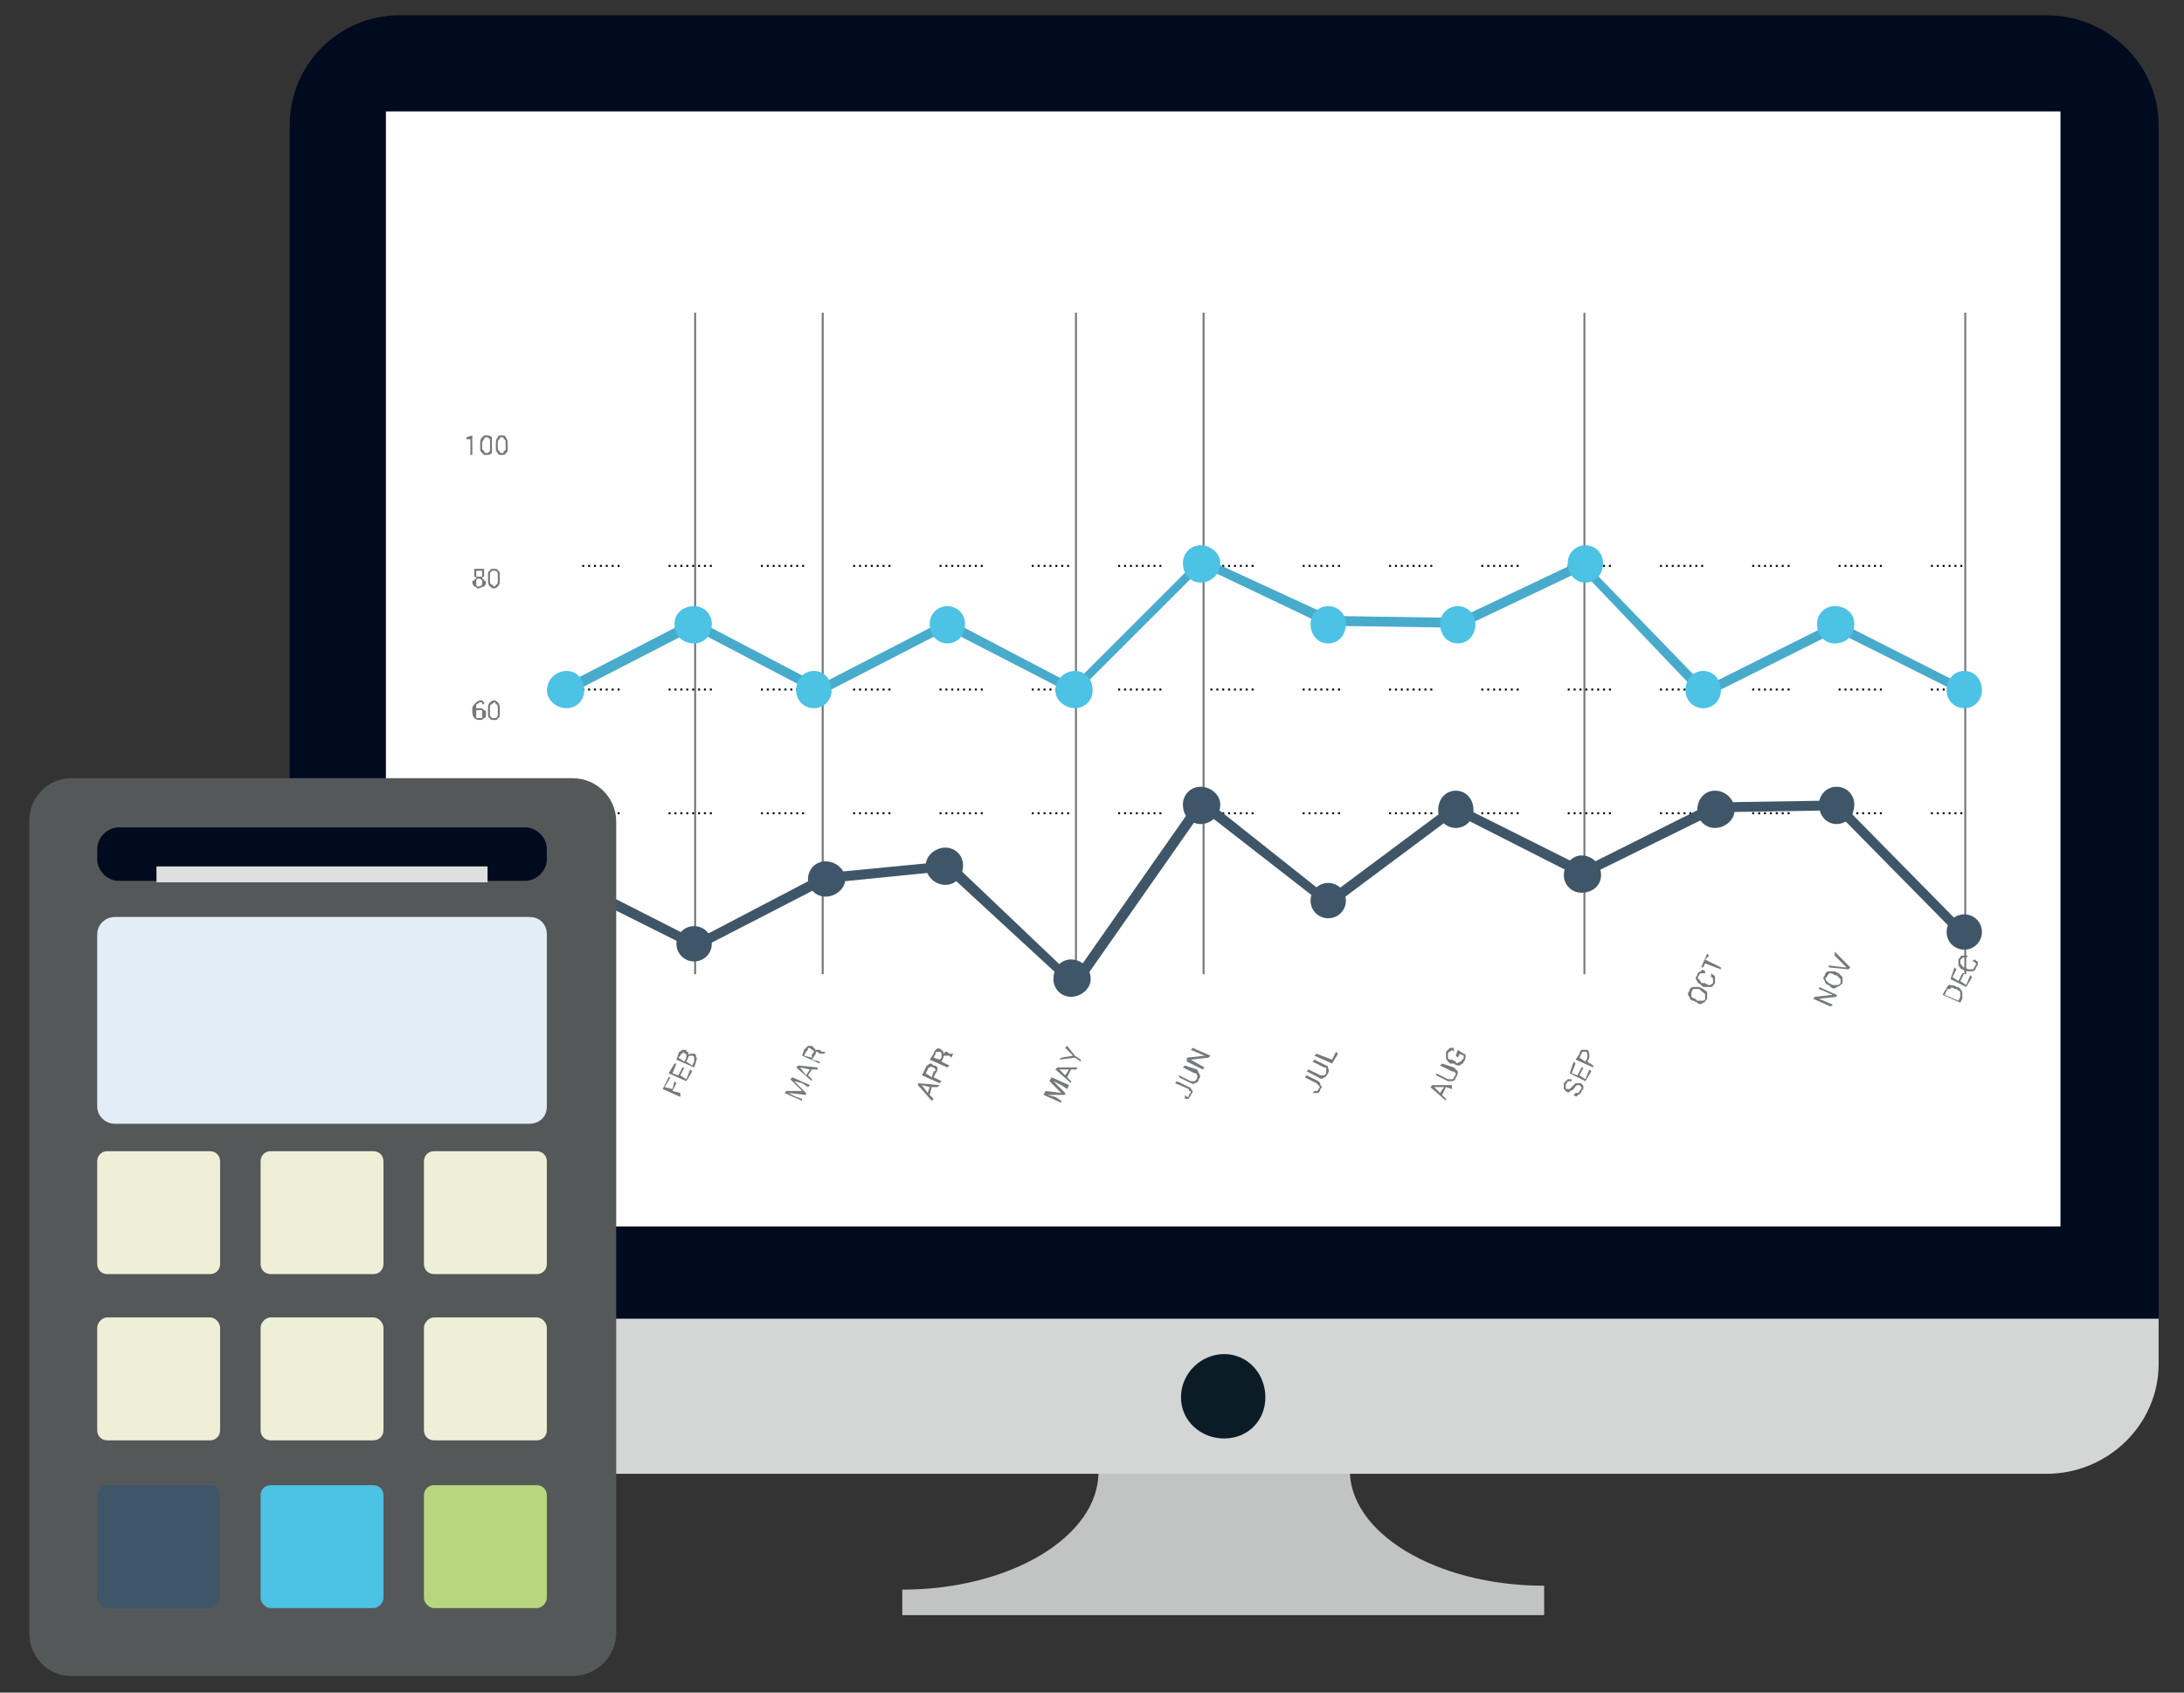 <?xml version="1.0" encoding="utf-8"?>
<!-- Generator: Adobe Illustrator 16.0.0, SVG Export Plug-In . SVG Version: 6.00 Build 0)  -->
<!DOCTYPE svg PUBLIC "-//W3C//DTD SVG 1.1//EN" "http://www.w3.org/Graphics/SVG/1.1/DTD/svg11.dtd">
<svg version="1.1" id="Layer_1" xmlns="http://www.w3.org/2000/svg" xmlns:xlink="http://www.w3.org/1999/xlink" x="0px" y="0px"
	 width="400px" height="310px" viewBox="0 0 400 310" enable-background="new 0 0 400 310" xml:space="preserve">
<rect x="0" y="0" width="400" height="310" fill="#333333" stroke="none"/>
<polygon fill-rule="evenodd" clip-rule="evenodd" points="225.286,162.785 222.774,163.507 222.774,162.428 "/>
<path fill-rule="evenodd" clip-rule="evenodd" fill="#C2C3C3" d="M282.812,290.43v5.386H165.25v-4.669
	c19.768,0,35.944-9.709,35.944-21.573v-0.719h46.029C246.863,280.72,263.041,290.43,282.812,290.43"/>
<path fill-rule="evenodd" clip-rule="evenodd" fill="#000B1F" d="M395.355,242.604H53.066V22.931
	c0-11.148,8.989-20.136,20.137-20.136h301.653c11.147,0,20.499,8.987,20.499,20.136V242.604z"/>
<rect x="70.678" y="20.409" fill-rule="evenodd" clip-rule="evenodd" fill="#FFFFFF" width="306.695" height="204.224"/>
<path fill-rule="evenodd" clip-rule="evenodd" fill="#D4D6D5" d="M53.066,249.802c0,11.147,8.989,20.128,20.137,20.128h301.653
	c11.147,0,20.499-8.98,20.499-20.128v-8.272H53.066V249.802z"/>
<path fill-rule="evenodd" clip-rule="evenodd" fill="#0B1C27" d="M231.752,255.91c0-4.313-3.232-7.903-7.541-7.903
	c-4.313,0-7.916,3.591-7.916,7.903c0,4.319,3.604,7.553,7.916,7.553C228.52,263.463,231.752,260.229,231.752,255.91"/>
<path fill="#75797B" d="M313.379,178.43L313.379,178.43v-15.1v-15.097v-15.099v-15.106v-15.457V87.47V72.366V57.267v15.099V87.47
	v15.101v15.457v15.106v15.099v15.097V178.43z M336.741,178.43L336.741,178.43v-15.1v-15.097v-15.099v-15.106v-15.457V87.47V72.366
	V57.267v15.099V87.47v15.101v15.457v15.106v15.099v15.097V178.43z M359.757,178.43L359.757,178.43v-15.1v-15.097v-15.099v-15.106
	v-15.457V87.47V72.366V57.267h0.36v15.099V87.47v15.101v15.457v15.106v15.099v15.097v15.1H359.757z M104.122,178.43L104.122,178.43
	v-15.1v-15.097v-15.099v-15.106v-15.457V87.47V72.366V57.267v15.099V87.47v15.101v15.457v15.106v15.099v15.097V178.43z
	 M127.137,178.43L127.137,178.43v-15.1v-15.097v-15.099v-15.106v-15.457V87.47V72.366V57.267h0.358v15.099V87.47v15.101v15.457
	v15.106v15.099v15.097v15.1H127.137z M150.495,178.43L150.495,178.43v-15.1v-15.097v-15.099v-15.106v-15.457V87.47V72.366V57.267
	h0.361v15.099V87.47v15.101v15.457v15.106v15.099v15.097v15.1H150.495z M173.871,178.43L173.871,178.43v-15.1v-15.097v-15.099
	v-15.106v-15.457V87.47V72.366V57.267v15.099V87.47v15.101v15.457v15.106v15.099v15.097V178.43z M196.883,178.43L196.883,178.43
	v-15.1v-15.097v-15.099v-15.106v-15.457V87.47V72.366V57.267h0.36v15.099V87.47v15.101v15.457v15.106v15.099v15.097v15.1H196.883z
	 M220.257,178.43L220.257,178.43v-15.1v-15.097v-15.099v-15.106v-15.457V87.47V72.366V57.267h0.36v15.099V87.47v15.101v15.457
	v15.106v15.099v15.097v15.1H220.257z M243.617,178.43L243.617,178.43v-15.1v-15.097v-15.099v-15.106v-15.457V87.47V72.366V57.267
	v15.099V87.47v15.101v15.457v15.106v15.099v15.097V178.43z M266.994,178.43L266.994,178.43v-15.1v-15.097v-15.099v-15.106v-15.457
	V87.47V72.366V57.267v15.099V87.47v15.101v15.457v15.106v15.099v15.097V178.43z M290.007,178.43L290.007,178.43v-15.1v-15.097
	v-15.099v-15.106v-15.457V87.47V72.366V57.267h0.357v15.099V87.47v15.101v15.457v15.106v15.099v15.097v15.1H290.007z"/>
<path d="M103.763,103.826L103.763,103.826v-0.358V103.826z M359.396,103.826h-0.357v-0.358h0.357V103.826z M358.322,103.826h-0.361
	v-0.358h0.361V103.826z M357.243,103.826h-0.36v-0.358h0.36V103.826z M356.162,103.826h-0.359v-0.358h0.359V103.826z
	 M355.083,103.826h-0.356v-0.358h0.356V103.826z M354.008,103.826h-0.36v-0.358h0.36V103.826z M352.919,103.468v0.358V103.468z
	 M351.844,103.468v0.358V103.468z M350.764,103.468v0.358V103.468z M349.687,103.468v0.358V103.468z M348.606,103.468v0.358V103.468
	z M347.531,103.468v0.358V103.468z M346.456,103.468v0.358V103.468z M345.374,103.468v0.358V103.468z M344.656,103.826h-0.358
	v-0.358h0.358V103.826z M343.583,103.826h-0.36v-0.358h0.36V103.826z M342.501,103.826h-0.358v-0.358h0.358V103.826z
	 M341.423,103.826h-0.36v-0.358h0.36V103.826z M340.347,103.826h-0.356v-0.358h0.356V103.826z M339.255,103.826h-0.36v-0.358h0.36
	V103.826z M338.179,103.826h-0.357v-0.358h0.357V103.826z M337.102,103.826h-0.36v-0.358h0.36V103.826z M336.022,103.468v0.358
	V103.468z M334.947,103.468v0.358V103.468z M333.867,103.468v0.358V103.468z M332.789,103.468v0.358V103.468z M331.714,103.468
	v0.358V103.468z M330.639,103.468v0.358V103.468z M329.559,103.468v0.358V103.468z M328.479,103.468v0.358V103.468z
	 M327.761,103.826h-0.359v-0.358h0.359V103.826z M326.687,103.826h-0.36v-0.358h0.36V103.826z M325.594,103.826h-0.357v-0.358h0.357
	V103.826z M324.515,103.826h-0.359v-0.358h0.359V103.826z M323.438,103.826h-0.357v-0.358h0.357V103.826z M322.362,103.826h-0.36
	v-0.358h0.36V103.826z M321.283,103.826h-0.359v-0.358h0.359V103.826z M320.205,103.468v0.358V103.468z M319.13,103.468v0.358
	V103.468z M318.05,103.468v0.358V103.468z M316.975,103.468v0.358V103.468z M315.896,103.468v0.358V103.468z M314.817,103.468v0.358
	V103.468z M313.741,103.468v0.358V103.468z M312.662,103.468v0.358V103.468z M311.93,103.826h-0.36v-0.358h0.36V103.826z
	 M310.854,103.826h-0.358v-0.358h0.358V103.826z M309.775,103.826h-0.359v-0.358h0.359V103.826z M308.697,103.826h-0.356v-0.358
	h0.356V103.826z M307.621,103.826h-0.359v-0.358h0.359V103.826z M306.542,103.826h-0.358v-0.358h0.358V103.826z M305.467,103.826
	h-0.361v-0.358h0.361V103.826z M304.389,103.826h-0.357v-0.358h0.357V103.826z M303.31,103.468v0.358V103.468z M302.232,103.468
	v0.358V103.468z M301.157,103.468v0.358V103.468z M300.078,103.468v0.358V103.468z M298.989,103.468v0.358V103.468z
	 M297.914,103.468v0.358V103.468z M296.834,103.468v0.358V103.468z M295.754,103.468v0.358V103.468z M295.033,103.826h-0.357v-0.358
	h0.357V103.826z M293.958,103.826h-0.359v-0.358h0.359V103.826z M292.882,103.826h-0.361v-0.358h0.361V103.826z M291.801,103.826
	h-0.355v-0.358h0.355V103.826z M290.725,103.826h-0.358v-0.358h0.358V103.826z M289.649,103.826h-0.359v-0.358h0.359V103.826z
	 M288.57,103.826h-0.359v-0.358h0.359V103.826z M287.493,103.826h-0.357v-0.358h0.357V103.826z M286.416,103.468v0.358V103.468z
	 M285.325,103.468v0.358V103.468z M284.247,103.468v0.358V103.468z M283.172,103.468v0.358V103.468z M282.093,103.468v0.358V103.468
	z M281.017,103.468v0.358V103.468z M279.938,103.468v0.358V103.468z M278.858,103.468v0.358V103.468z M278.141,103.826h-0.36v-0.358
	h0.36V103.826z M277.062,103.826h-0.356v-0.358h0.356V103.826z M275.985,103.826h-0.36v-0.358h0.36V103.826z M274.907,103.826
	h-0.356v-0.358h0.356V103.826z M273.828,103.826h-0.357v-0.358h0.357V103.826z M272.753,103.826h-0.37v-0.358h0.37V103.826z
	 M271.662,103.826h-0.359v-0.358h0.359V103.826z M270.585,103.468v0.358V103.468z M269.508,103.468v0.358V103.468z M268.431,103.468
	v0.358V103.468z M267.354,103.468v0.358V103.468z M266.275,103.468v0.358V103.468z M265.199,103.468v0.358V103.468z
	 M264.116,103.468v0.358V103.468z M263.041,103.468v0.358V103.468z M262.32,103.826h-0.355v-0.358h0.355V103.826z M261.245,103.826
	h-0.359v-0.358h0.359V103.826z M260.168,103.826h-0.357v-0.358h0.357V103.826z M259.089,103.826h-0.369v-0.358h0.369V103.826z
	 M258,103.826h-0.36v-0.358H258V103.826z M256.922,103.826h-0.357v-0.358h0.357V103.826z M255.846,103.826h-0.357v-0.358h0.357
	V103.826z M254.768,103.826h-0.356v-0.358h0.356V103.826z M253.691,103.468v0.358V103.468z M252.612,103.468v0.358V103.468z
	 M251.537,103.468v0.358V103.468z M250.459,103.468v0.358V103.468z M249.377,103.468v0.358V103.468z M248.299,103.468v0.358V103.468
	z M247.224,103.468v0.358V103.468z M246.145,103.468v0.358V103.468z M245.428,103.826h-0.371v-0.358h0.371V103.826z
	 M244.337,103.826h-0.359v-0.358h0.359V103.826z M243.261,103.826h-0.358v-0.358h0.358V103.826z M242.183,103.826h-0.36v-0.358h0.36
	V103.826z M241.104,103.826h-0.357v-0.358h0.357V103.826z M240.025,103.826h-0.357v-0.358h0.357V103.826z M238.95,103.826h-0.359
	v-0.358h0.359V103.826z M237.873,103.468v0.358V103.468z M236.795,103.468v0.358V103.468z M235.72,103.468v0.358V103.468z
	 M234.639,103.468v0.358V103.468z M233.563,103.468v0.358V103.468z M232.482,103.468v0.358V103.468z M231.392,103.468v0.358V103.468
	z M230.316,103.468v0.358V103.468z M229.596,103.826h-0.359v-0.358h0.359V103.826z M228.52,103.826h-0.358v-0.358h0.358V103.826z
	 M227.443,103.826h-0.36v-0.358h0.36V103.826z M226.365,103.826h-0.356v-0.358h0.356V103.826z M225.285,103.826h-0.356v-0.358h0.356
	V103.826z M224.211,103.826h-0.36v-0.358h0.36V103.826z M223.131,103.826h-0.356v-0.358h0.356V103.826z M222.056,103.826h-0.36
	v-0.358h0.36V103.826z M220.978,103.468v0.358V103.468z M219.898,103.468v0.358V103.468z M218.822,103.468v0.358V103.468z
	 M217.73,103.468v0.358V103.468z M216.651,103.468v0.358V103.468z M215.574,103.468v0.358V103.468z M214.499,103.468v0.358V103.468z
	 M213.42,103.468v0.358V103.468z M212.703,103.826h-0.36v-0.358h0.36V103.826z M211.626,103.826h-0.357v-0.358h0.357V103.826z
	 M210.545,103.826h-0.358v-0.358h0.358V103.826z M209.47,103.826h-0.358v-0.358h0.358V103.826z M208.391,103.826h-0.357v-0.358
	h0.357V103.826z M207.313,103.826h-0.359v-0.358h0.359V103.826z M206.238,103.826h-0.357v-0.358h0.357V103.826z M205.149,103.826
	h-0.36v-0.358h0.36V103.826z M204.07,103.468v0.358V103.468z M202.991,103.468v0.358V103.468z M201.91,103.468v0.358V103.468z
	 M200.835,103.468v0.358V103.468z M199.757,103.468v0.358V103.468z M198.678,103.468v0.358V103.468z M197.603,103.468v0.358V103.468
	z M196.526,103.468v0.358V103.468z M195.806,103.826h-0.359v-0.358h0.359V103.826z M194.73,103.826h-0.358v-0.358h0.358V103.826z
	 M193.648,103.826h-0.356v-0.358h0.356V103.826z M192.575,103.826h-0.36v-0.358h0.36V103.826z M191.486,103.826h-0.358v-0.358h0.358
	V103.826z M190.409,103.826h-0.359v-0.358h0.359V103.826z M189.329,103.826h-0.357v-0.358h0.357V103.826z M188.249,103.468v0.358
	V103.468z M187.17,103.468v0.358V103.468z M186.094,103.468v0.358V103.468z M185.018,103.468v0.358V103.468z M183.941,103.468v0.358
	V103.468z M182.861,103.468v0.358V103.468z M181.785,103.468v0.358V103.468z M180.706,103.468v0.358V103.468z M179.989,103.826
	h-0.357v-0.358h0.357V103.826z M178.913,103.826h-0.36v-0.358h0.36V103.826z M177.821,103.826h-0.357v-0.358h0.357V103.826z
	 M176.745,103.826h-0.356v-0.358h0.356V103.826z M175.669,103.826h-0.36v-0.358h0.36V103.826z M174.59,103.826h-0.359v-0.358h0.359
	V103.826z M173.512,103.826h-0.358v-0.358h0.358V103.826z M172.436,103.826h-0.361v-0.358h0.361V103.826z M171.355,103.468v0.358
	V103.468z M170.277,103.468v0.358V103.468z M169.201,103.468v0.358V103.468z M168.122,103.468v0.358V103.468z M167.044,103.468
	v0.358V103.468z M165.965,103.468v0.358V103.468z M164.889,103.468v0.358V103.468z M163.8,103.468v0.358V103.468z M163.082,103.826
	h-0.359v-0.358h0.359V103.826z M162.005,103.826h-0.358v-0.358h0.358V103.826z M160.928,103.826h-0.359v-0.358h0.359V103.826z
	 M159.849,103.826h-0.357v-0.358h0.357V103.826z M158.772,103.826h-0.36v-0.358h0.36V103.826z M157.697,103.826h-0.359v-0.358h0.359
	V103.826z M156.614,103.826h-0.359v-0.358h0.359V103.826z M155.538,103.468v0.358V103.468z M154.46,103.468v0.358V103.468z
	 M153.381,103.468v0.358V103.468z M152.305,103.468v0.358V103.468z M151.216,103.468v0.358V103.468z M150.137,103.468v0.358V103.468
	z M149.061,103.468v0.358V103.468z M147.985,103.468v0.358V103.468z M147.264,103.826h-0.356v-0.358h0.356V103.826z
	 M146.188,103.826h-0.361v-0.358h0.361V103.826z M145.108,103.826h-0.356v-0.358h0.356V103.826z M144.031,103.826h-0.358v-0.358
	h0.358V103.826z M142.956,103.826h-0.357v-0.358h0.357V103.826z M141.876,103.826h-0.359v-0.358h0.359V103.826z M140.797,103.826
	h-0.357v-0.358h0.357V103.826z M139.721,103.826h-0.36v-0.358h0.36V103.826z M138.641,103.468v0.358V103.468z M137.55,103.468v0.358
	V103.468z M136.477,103.468v0.358V103.468z M135.397,103.468v0.358V103.468z M134.319,103.468v0.358V103.468z M133.244,103.468
	v0.358V103.468z M132.165,103.468v0.358V103.468z M131.088,103.468v0.358V103.468z M130.368,103.826h-0.357v-0.358h0.357V103.826z
	 M129.292,103.826h-0.36v-0.358h0.36V103.826z M128.216,103.826h-0.359v-0.358h0.359V103.826z M127.137,103.826h-0.359v-0.358h0.359
	V103.826z M126.059,103.826h-0.36v-0.358h0.36V103.826z M124.979,103.826h-0.372v-0.358h0.372V103.826z M123.889,103.826h-0.357
	v-0.358h0.357V103.826z M122.81,103.826h-0.357v-0.358h0.357V103.826z M121.735,103.468v0.358V103.468z M120.656,103.468v0.358
	V103.468z M119.58,103.468v0.358V103.468z M118.502,103.468v0.358V103.468z M117.423,103.468v0.358V103.468z M116.348,103.468v0.358
	V103.468z M115.271,103.468v0.358V103.468z M114.192,103.468v0.358V103.468z M113.475,103.826h-0.357v-0.358h0.357V103.826z
	 M112.396,103.826h-0.359v-0.358h0.359V103.826z M111.305,103.826h-0.358v-0.358h0.358V103.826z M110.227,103.826h-0.359v-0.358
	h0.359V103.826z M109.147,103.826h-0.357v-0.358h0.357V103.826z M108.072,103.826h-0.36v-0.358h0.36V103.826z M106.996,103.826
	h-0.359v-0.358h0.359V103.826z M105.915,103.468v0.358V103.468z M104.839,103.468v0.358V103.468z"/>
<path d="M103.763,126.474L103.763,126.474v-0.358V126.474z M359.396,126.474h-0.357v-0.358h0.357V126.474z M358.322,126.474h-0.361
	v-0.358h0.361V126.474z M357.243,126.474h-0.36v-0.358h0.36V126.474z M356.162,126.474h-0.359v-0.358h0.359V126.474z
	 M355.083,126.474h-0.356v-0.358h0.356V126.474z M354.008,126.474h-0.36v-0.358h0.36V126.474z M352.919,126.116v0.358V126.116z
	 M351.844,126.116v0.358V126.116z M350.764,126.116v0.358V126.116z M349.687,126.116v0.358V126.116z M348.606,126.116v0.358V126.116
	z M347.531,126.116v0.358V126.116z M346.456,126.116v0.358V126.116z M345.374,126.116v0.358V126.116z M344.656,126.474h-0.358
	v-0.358h0.358V126.474z M343.583,126.474h-0.36v-0.358h0.36V126.474z M342.501,126.474h-0.358v-0.358h0.358V126.474z
	 M341.423,126.474h-0.36v-0.358h0.36V126.474z M340.347,126.474h-0.356v-0.358h0.356V126.474z M339.255,126.474h-0.36v-0.358h0.36
	V126.474z M338.179,126.474h-0.357v-0.358h0.357V126.474z M337.102,126.474h-0.36v-0.358h0.36V126.474z M336.022,126.116v0.358
	V126.116z M334.947,126.116v0.358V126.116z M333.867,126.116v0.358V126.116z M332.789,126.116v0.358V126.116z M331.714,126.116
	v0.358V126.116z M330.639,126.116v0.358V126.116z M329.559,126.116v0.358V126.116z M328.479,126.116v0.358V126.116z
	 M327.761,126.474h-0.359v-0.358h0.359V126.474z M326.687,126.474h-0.36v-0.358h0.36V126.474z M325.594,126.474h-0.357v-0.358h0.357
	V126.474z M324.515,126.474h-0.359v-0.358h0.359V126.474z M323.438,126.474h-0.357v-0.358h0.357V126.474z M322.362,126.474h-0.36
	v-0.358h0.36V126.474z M321.283,126.474h-0.359v-0.358h0.359V126.474z M320.205,126.116v0.358V126.116z M319.13,126.116v0.358
	V126.116z M318.05,126.116v0.358V126.116z M316.975,126.116v0.358V126.116z M315.896,126.116v0.358V126.116z M314.817,126.116v0.358
	V126.116z M313.741,126.116v0.358V126.116z M312.662,126.116v0.358V126.116z M311.93,126.474h-0.36v-0.358h0.36V126.474z
	 M310.854,126.474h-0.358v-0.358h0.358V126.474z M309.775,126.474h-0.359v-0.358h0.359V126.474z M308.697,126.474h-0.356v-0.358
	h0.356V126.474z M307.621,126.474h-0.359v-0.358h0.359V126.474z M306.542,126.474h-0.358v-0.358h0.358V126.474z M305.467,126.474
	h-0.361v-0.358h0.361V126.474z M304.389,126.474h-0.357v-0.358h0.357V126.474z M303.31,126.116v0.358V126.116z M302.232,126.116
	v0.358V126.116z M301.157,126.116v0.358V126.116z M300.078,126.116v0.358V126.116z M298.989,126.116v0.358V126.116z
	 M297.914,126.116v0.358V126.116z M296.834,126.116v0.358V126.116z M295.754,126.116v0.358V126.116z M295.033,126.474h-0.357v-0.358
	h0.357V126.474z M293.958,126.474h-0.359v-0.358h0.359V126.474z M292.882,126.474h-0.361v-0.358h0.361V126.474z M291.801,126.474
	h-0.355v-0.358h0.355V126.474z M290.725,126.474h-0.358v-0.358h0.358V126.474z M289.649,126.474h-0.359v-0.358h0.359V126.474z
	 M288.57,126.474h-0.359v-0.358h0.359V126.474z M287.493,126.474h-0.357v-0.358h0.357V126.474z M286.416,126.116v0.358V126.116z
	 M285.325,126.116v0.358V126.116z M284.247,126.116v0.358V126.116z M283.172,126.116v0.358V126.116z M282.093,126.116v0.358V126.116
	z M281.017,126.116v0.358V126.116z M279.938,126.116v0.358V126.116z M278.858,126.116v0.358V126.116z M278.141,126.474h-0.36v-0.358
	h0.36V126.474z M277.062,126.474h-0.356v-0.358h0.356V126.474z M275.985,126.474h-0.36v-0.358h0.36V126.474z M274.907,126.474
	h-0.356v-0.358h0.356V126.474z M273.828,126.474h-0.357v-0.358h0.357V126.474z M272.753,126.474h-0.37v-0.358h0.37V126.474z
	 M271.662,126.474h-0.359v-0.358h0.359V126.474z M270.585,126.116v0.358V126.116z M269.508,126.116v0.358V126.116z M268.431,126.116
	v0.358V126.116z M267.354,126.116v0.358V126.116z M266.275,126.116v0.358V126.116z M265.199,126.116v0.358V126.116z
	 M264.116,126.116v0.358V126.116z M263.041,126.116v0.358V126.116z M262.32,126.474h-0.355v-0.358h0.355V126.474z M261.245,126.474
	h-0.359v-0.358h0.359V126.474z M260.168,126.474h-0.357v-0.358h0.357V126.474z M259.089,126.474h-0.369v-0.358h0.369V126.474z
	 M258,126.474h-0.36v-0.358H258V126.474z M256.922,126.474h-0.357v-0.358h0.357V126.474z M255.846,126.474h-0.357v-0.358h0.357
	V126.474z M254.768,126.474h-0.356v-0.358h0.356V126.474z M253.691,126.116v0.358V126.116z M252.612,126.116v0.358V126.116z
	 M251.537,126.116v0.358V126.116z M250.459,126.116v0.358V126.116z M249.377,126.116v0.358V126.116z M248.299,126.116v0.358V126.116
	z M247.224,126.116v0.358V126.116z M246.145,126.116v0.358V126.116z M245.428,126.474h-0.371v-0.358h0.371V126.474z
	 M244.337,126.474h-0.359v-0.358h0.359V126.474z M243.261,126.474h-0.358v-0.358h0.358V126.474z M242.183,126.474h-0.36v-0.358h0.36
	V126.474z M241.104,126.474h-0.357v-0.358h0.357V126.474z M240.025,126.474h-0.357v-0.358h0.357V126.474z M238.95,126.474h-0.359
	v-0.358h0.359V126.474z M237.873,126.116v0.358V126.116z M236.795,126.116v0.358V126.116z M235.72,126.116v0.358V126.116z
	 M234.639,126.116v0.358V126.116z M233.563,126.116v0.358V126.116z M232.482,126.116v0.358V126.116z M231.392,126.116v0.358V126.116
	z M230.316,126.116v0.358V126.116z M229.596,126.474h-0.359v-0.358h0.359V126.474z M228.52,126.474h-0.358v-0.358h0.358V126.474z
	 M227.443,126.474h-0.36v-0.358h0.36V126.474z M226.365,126.474h-0.356v-0.358h0.356V126.474z M225.285,126.474h-0.356v-0.358h0.356
	V126.474z M224.211,126.474h-0.36v-0.358h0.36V126.474z M223.131,126.474h-0.356v-0.358h0.356V126.474z M222.056,126.474h-0.36
	v-0.358h0.36V126.474z M220.978,126.116v0.358V126.116z M219.898,126.116v0.358V126.116z M218.822,126.116v0.358V126.116z
	 M217.73,126.116v0.358V126.116z M216.651,126.116v0.358V126.116z M215.574,126.116v0.358V126.116z M214.499,126.116v0.358V126.116z
	 M213.42,126.116v0.358V126.116z M212.703,126.474h-0.36v-0.358h0.36V126.474z M211.626,126.474h-0.357v-0.358h0.357V126.474z
	 M210.545,126.474h-0.358v-0.358h0.358V126.474z M209.47,126.474h-0.358v-0.358h0.358V126.474z M208.391,126.474h-0.357v-0.358
	h0.357V126.474z M207.313,126.474h-0.359v-0.358h0.359V126.474z M206.238,126.474h-0.357v-0.358h0.357V126.474z M205.149,126.474
	h-0.36v-0.358h0.36V126.474z M204.07,126.116v0.358V126.116z M202.991,126.116v0.358V126.116z M201.91,126.116v0.358V126.116z
	 M200.835,126.116v0.358V126.116z M199.757,126.116v0.358V126.116z M198.678,126.116v0.358V126.116z M197.603,126.116v0.358V126.116
	z M196.526,126.116v0.358V126.116z M195.806,126.474h-0.359v-0.358h0.359V126.474z M194.73,126.474h-0.358v-0.358h0.358V126.474z
	 M193.648,126.474h-0.356v-0.358h0.356V126.474z M192.575,126.474h-0.36v-0.358h0.36V126.474z M191.486,126.474h-0.358v-0.358h0.358
	V126.474z M190.409,126.474h-0.359v-0.358h0.359V126.474z M189.329,126.474h-0.357v-0.358h0.357V126.474z M188.249,126.116v0.358
	V126.116z M187.17,126.116v0.358V126.116z M186.094,126.116v0.358V126.116z M185.018,126.116v0.358V126.116z M183.941,126.116v0.358
	V126.116z M182.861,126.116v0.358V126.116z M181.785,126.116v0.358V126.116z M180.706,126.116v0.358V126.116z M179.989,126.474
	h-0.357v-0.358h0.357V126.474z M178.913,126.474h-0.36v-0.358h0.36V126.474z M177.821,126.474h-0.357v-0.358h0.357V126.474z
	 M176.745,126.474h-0.356v-0.358h0.356V126.474z M175.669,126.474h-0.36v-0.358h0.36V126.474z M174.59,126.474h-0.359v-0.358h0.359
	V126.474z M173.512,126.474h-0.358v-0.358h0.358V126.474z M172.436,126.474h-0.361v-0.358h0.361V126.474z M171.355,126.116v0.358
	V126.116z M170.277,126.116v0.358V126.116z M169.201,126.116v0.358V126.116z M168.122,126.116v0.358V126.116z M167.044,126.116
	v0.358V126.116z M165.965,126.116v0.358V126.116z M164.889,126.116v0.358V126.116z M163.8,126.116v0.358V126.116z M163.082,126.474
	h-0.359v-0.358h0.359V126.474z M162.005,126.474h-0.358v-0.358h0.358V126.474z M160.928,126.474h-0.359v-0.358h0.359V126.474z
	 M159.849,126.474h-0.357v-0.358h0.357V126.474z M158.772,126.474h-0.36v-0.358h0.36V126.474z M157.697,126.474h-0.359v-0.358h0.359
	V126.474z M156.614,126.474h-0.359v-0.358h0.359V126.474z M155.538,126.116v0.358V126.116z M154.46,126.116v0.358V126.116z
	 M153.381,126.116v0.358V126.116z M152.305,126.116v0.358V126.116z M151.216,126.116v0.358V126.116z M150.137,126.116v0.358V126.116
	z M149.061,126.116v0.358V126.116z M147.985,126.116v0.358V126.116z M147.264,126.474h-0.356v-0.358h0.356V126.474z
	 M146.188,126.474h-0.361v-0.358h0.361V126.474z M145.108,126.474h-0.356v-0.358h0.356V126.474z M144.031,126.474h-0.358v-0.358
	h0.358V126.474z M142.956,126.474h-0.357v-0.358h0.357V126.474z M141.876,126.474h-0.359v-0.358h0.359V126.474z M140.797,126.474
	h-0.357v-0.358h0.357V126.474z M139.721,126.474h-0.36v-0.358h0.36V126.474z M138.641,126.116v0.358V126.116z M137.55,126.116v0.358
	V126.116z M136.477,126.116v0.358V126.116z M135.397,126.116v0.358V126.116z M134.319,126.116v0.358V126.116z M133.244,126.116
	v0.358V126.116z M132.165,126.116v0.358V126.116z M131.088,126.116v0.358V126.116z M130.368,126.474h-0.357v-0.358h0.357V126.474z
	 M129.292,126.474h-0.36v-0.358h0.36V126.474z M128.216,126.474h-0.359v-0.358h0.359V126.474z M127.137,126.474h-0.359v-0.358h0.359
	V126.474z M126.059,126.474h-0.36v-0.358h0.36V126.474z M124.979,126.474h-0.372v-0.358h0.372V126.474z M123.889,126.474h-0.357
	v-0.358h0.357V126.474z M122.81,126.474h-0.357v-0.358h0.357V126.474z M121.735,126.116v0.358V126.116z M120.656,126.116v0.358
	V126.116z M119.58,126.116v0.358V126.116z M118.502,126.116v0.358V126.116z M117.423,126.116v0.358V126.116z M116.348,126.116v0.358
	V126.116z M115.271,126.116v0.358V126.116z M114.192,126.116v0.358V126.116z M113.475,126.474h-0.357v-0.358h0.357V126.474z
	 M112.396,126.474h-0.359v-0.358h0.359V126.474z M111.305,126.474h-0.358v-0.358h0.358V126.474z M110.227,126.474h-0.359v-0.358
	h0.359V126.474z M109.147,126.474h-0.357v-0.358h0.357V126.474z M108.072,126.474h-0.36v-0.358h0.36V126.474z M106.996,126.474
	h-0.359v-0.358h0.359V126.474z M105.915,126.116v0.358V126.116z M104.839,126.116v0.358V126.116z"/>
<path d="M103.763,149.131L103.763,149.131v-0.36V149.131z M359.396,149.131h-0.357v-0.36h0.357V149.131z M358.322,149.131h-0.361
	v-0.36h0.361V149.131z M357.243,149.131h-0.36v-0.36h0.36V149.131z M356.162,149.131h-0.359v-0.36h0.359V149.131z M355.083,149.131
	h-0.356v-0.36h0.356V149.131z M354.008,149.131h-0.36v-0.36h0.36V149.131z M352.919,148.771v0.36V148.771z M351.844,148.771v0.36
	V148.771z M350.764,148.771v0.36V148.771z M349.687,148.771v0.36V148.771z M348.606,148.771v0.36V148.771z M347.531,148.771v0.36
	V148.771z M346.456,148.771v0.36V148.771z M345.374,148.771v0.36V148.771z M344.656,149.131h-0.358v-0.36h0.358V149.131z
	 M343.583,149.131h-0.36v-0.36h0.36V149.131z M342.501,149.131h-0.358v-0.36h0.358V149.131z M341.423,149.131h-0.36v-0.36h0.36
	V149.131z M340.347,149.131h-0.356v-0.36h0.356V149.131z M339.255,149.131h-0.36v-0.36h0.36V149.131z M338.179,149.131h-0.357v-0.36
	h0.357V149.131z M337.102,149.131h-0.36v-0.36h0.36V149.131z M336.022,148.771v0.36V148.771z M334.947,148.771v0.36V148.771z
	 M333.867,148.771v0.36V148.771z M332.789,148.771v0.36V148.771z M331.714,148.771v0.36V148.771z M330.639,148.771v0.36V148.771z
	 M329.559,148.771v0.36V148.771z M328.479,148.771v0.36V148.771z M327.761,149.131h-0.359v-0.36h0.359V149.131z M326.687,149.131
	h-0.36v-0.36h0.36V149.131z M325.594,149.131h-0.357v-0.36h0.357V149.131z M324.515,149.131h-0.359v-0.36h0.359V149.131z
	 M323.438,149.131h-0.357v-0.36h0.357V149.131z M322.362,149.131h-0.36v-0.36h0.36V149.131z M321.283,149.131h-0.359v-0.36h0.359
	V149.131z M320.205,148.771v0.36V148.771z M319.13,148.771v0.36V148.771z M318.05,148.771v0.36V148.771z M316.975,148.771v0.36
	V148.771z M315.896,148.771v0.36V148.771z M314.817,148.771v0.36V148.771z M313.741,148.771v0.36V148.771z M312.662,148.771v0.36
	V148.771z M311.93,149.131h-0.36v-0.36h0.36V149.131z M310.854,149.131h-0.358v-0.36h0.358V149.131z M309.775,149.131h-0.359v-0.36
	h0.359V149.131z M308.697,149.131h-0.356v-0.36h0.356V149.131z M307.621,149.131h-0.359v-0.36h0.359V149.131z M306.542,149.131
	h-0.358v-0.36h0.358V149.131z M305.467,149.131h-0.361v-0.36h0.361V149.131z M304.389,149.131h-0.357v-0.36h0.357V149.131z
	 M303.31,148.771v0.36V148.771z M302.232,148.771v0.36V148.771z M301.157,148.771v0.36V148.771z M300.078,148.771v0.36V148.771z
	 M298.989,148.771v0.36V148.771z M297.914,148.771v0.36V148.771z M296.834,148.771v0.36V148.771z M295.754,148.771v0.36V148.771z
	 M295.033,149.131h-0.357v-0.36h0.357V149.131z M293.958,149.131h-0.359v-0.36h0.359V149.131z M292.882,149.131h-0.361v-0.36h0.361
	V149.131z M291.801,149.131h-0.355v-0.36h0.355V149.131z M290.725,149.131h-0.358v-0.36h0.358V149.131z M289.649,149.131h-0.359
	v-0.36h0.359V149.131z M288.57,149.131h-0.359v-0.36h0.359V149.131z M287.493,149.131h-0.357v-0.36h0.357V149.131z M286.416,148.771
	v0.36V148.771z M285.325,148.771v0.36V148.771z M284.247,148.771v0.36V148.771z M283.172,148.771v0.36V148.771z M282.093,148.771
	v0.36V148.771z M281.017,148.771v0.36V148.771z M279.938,148.771v0.36V148.771z M278.858,148.771v0.36V148.771z M278.141,149.131
	h-0.36v-0.36h0.36V149.131z M277.062,149.131h-0.356v-0.36h0.356V149.131z M275.985,149.131h-0.36v-0.36h0.36V149.131z
	 M274.907,149.131h-0.356v-0.36h0.356V149.131z M273.828,149.131h-0.357v-0.36h0.357V149.131z M272.753,149.131h-0.37v-0.36h0.37
	V149.131z M271.662,149.131h-0.359v-0.36h0.359V149.131z M270.585,148.771v0.36V148.771z M269.508,148.771v0.36V148.771z
	 M268.431,148.771v0.36V148.771z M267.354,148.771v0.36V148.771z M266.275,148.771v0.36V148.771z M265.199,148.771v0.36V148.771z
	 M264.116,148.771v0.36V148.771z M263.041,148.771v0.36V148.771z M262.32,149.131h-0.355v-0.36h0.355V149.131z M261.245,149.131
	h-0.359v-0.36h0.359V149.131z M260.168,149.131h-0.357v-0.36h0.357V149.131z M259.089,149.131h-0.369v-0.36h0.369V149.131z
	 M258,149.131h-0.36v-0.36H258V149.131z M256.922,149.131h-0.357v-0.36h0.357V149.131z M255.846,149.131h-0.357v-0.36h0.357V149.131
	z M254.768,149.131h-0.356v-0.36h0.356V149.131z M253.691,148.771v0.36V148.771z M252.612,148.771v0.36V148.771z M251.537,148.771
	v0.36V148.771z M250.459,148.771v0.36V148.771z M249.377,148.771v0.36V148.771z M248.299,148.771v0.36V148.771z M247.224,148.771
	v0.36V148.771z M246.145,148.771v0.36V148.771z M245.428,149.131h-0.371v-0.36h0.371V149.131z M244.337,149.131h-0.359v-0.36h0.359
	V149.131z M243.261,149.131h-0.358v-0.36h0.358V149.131z M242.183,149.131h-0.36v-0.36h0.36V149.131z M241.104,149.131h-0.357v-0.36
	h0.357V149.131z M240.025,149.131h-0.357v-0.36h0.357V149.131z M238.95,149.131h-0.359v-0.36h0.359V149.131z M237.873,148.771v0.36
	V148.771z M236.795,148.771v0.36V148.771z M235.72,148.771v0.36V148.771z M234.639,148.771v0.36V148.771z M233.563,148.771v0.36
	V148.771z M232.482,148.771v0.36V148.771z M231.392,148.771v0.36V148.771z M230.316,148.771v0.36V148.771z M229.596,149.131h-0.359
	v-0.36h0.359V149.131z M228.52,149.131h-0.358v-0.36h0.358V149.131z M227.443,149.131h-0.36v-0.36h0.36V149.131z M226.365,149.131
	h-0.356v-0.36h0.356V149.131z M225.285,149.131h-0.356v-0.36h0.356V149.131z M224.211,149.131h-0.36v-0.36h0.36V149.131z
	 M223.131,149.131h-0.356v-0.36h0.356V149.131z M222.056,149.131h-0.36v-0.36h0.36V149.131z M220.978,148.771v0.36V148.771z
	 M219.898,148.771v0.36V148.771z M218.822,148.771v0.36V148.771z M217.73,148.771v0.36V148.771z M216.651,148.771v0.36V148.771z
	 M215.574,148.771v0.36V148.771z M214.499,148.771v0.36V148.771z M213.42,148.771v0.36V148.771z M212.703,149.131h-0.36v-0.36h0.36
	V149.131z M211.626,149.131h-0.357v-0.36h0.357V149.131z M210.545,149.131h-0.358v-0.36h0.358V149.131z M209.47,149.131h-0.358
	v-0.36h0.358V149.131z M208.391,149.131h-0.357v-0.36h0.357V149.131z M207.313,149.131h-0.359v-0.36h0.359V149.131z
	 M206.238,149.131h-0.357v-0.36h0.357V149.131z M205.149,149.131h-0.36v-0.36h0.36V149.131z M204.07,148.771v0.36V148.771z
	 M202.991,148.771v0.36V148.771z M201.91,148.771v0.36V148.771z M200.835,148.771v0.36V148.771z M199.757,148.771v0.36V148.771z
	 M198.678,148.771v0.36V148.771z M197.603,148.771v0.36V148.771z M196.526,148.771v0.36V148.771z M195.806,149.131h-0.359v-0.36
	h0.359V149.131z M194.73,149.131h-0.358v-0.36h0.358V149.131z M193.648,149.131h-0.356v-0.36h0.356V149.131z M192.575,149.131h-0.36
	v-0.36h0.36V149.131z M191.486,149.131h-0.358v-0.36h0.358V149.131z M190.409,149.131h-0.359v-0.36h0.359V149.131z M189.329,149.131
	h-0.357v-0.36h0.357V149.131z M188.249,148.771v0.36V148.771z M187.17,148.771v0.36V148.771z M186.094,148.771v0.36V148.771z
	 M185.018,148.771v0.36V148.771z M183.941,148.771v0.36V148.771z M182.861,148.771v0.36V148.771z M181.785,148.771v0.36V148.771z
	 M180.706,148.771v0.36V148.771z M179.989,149.131h-0.357v-0.36h0.357V149.131z M178.913,149.131h-0.36v-0.36h0.36V149.131z
	 M177.821,149.131h-0.357v-0.36h0.357V149.131z M176.745,149.131h-0.356v-0.36h0.356V149.131z M175.669,149.131h-0.36v-0.36h0.36
	V149.131z M174.59,149.131h-0.359v-0.36h0.359V149.131z M173.512,149.131h-0.358v-0.36h0.358V149.131z M172.436,149.131h-0.361
	v-0.36h0.361V149.131z M171.355,148.771v0.36V148.771z M170.277,148.771v0.36V148.771z M169.201,148.771v0.36V148.771z
	 M168.122,148.771v0.36V148.771z M167.044,148.771v0.36V148.771z M165.965,148.771v0.36V148.771z M164.889,148.771v0.36V148.771z
	 M163.8,148.771v0.36V148.771z M163.082,149.131h-0.359v-0.36h0.359V149.131z M162.005,149.131h-0.358v-0.36h0.358V149.131z
	 M160.928,149.131h-0.359v-0.36h0.359V149.131z M159.849,149.131h-0.357v-0.36h0.357V149.131z M158.772,149.131h-0.36v-0.36h0.36
	V149.131z M157.697,149.131h-0.359v-0.36h0.359V149.131z M156.614,149.131h-0.359v-0.36h0.359V149.131z M155.538,148.771v0.36
	V148.771z M154.46,148.771v0.36V148.771z M153.381,148.771v0.36V148.771z M152.305,148.771v0.36V148.771z M151.216,148.771v0.36
	V148.771z M150.137,148.771v0.36V148.771z M149.061,148.771v0.36V148.771z M147.985,148.771v0.36V148.771z M147.264,149.131h-0.356
	v-0.36h0.356V149.131z M146.188,149.131h-0.361v-0.36h0.361V149.131z M145.108,149.131h-0.356v-0.36h0.356V149.131z
	 M144.031,149.131h-0.358v-0.36h0.358V149.131z M142.956,149.131h-0.357v-0.36h0.357V149.131z M141.876,149.131h-0.359v-0.36h0.359
	V149.131z M140.797,149.131h-0.357v-0.36h0.357V149.131z M139.721,149.131h-0.36v-0.36h0.36V149.131z M138.641,148.771v0.36V148.771
	z M137.55,148.771v0.36V148.771z M136.477,148.771v0.36V148.771z M135.397,148.771v0.36V148.771z M134.319,148.771v0.36V148.771z
	 M133.244,148.771v0.36V148.771z M132.165,148.771v0.36V148.771z M131.088,148.771v0.36V148.771z M130.368,149.131h-0.357v-0.36
	h0.357V149.131z M129.292,149.131h-0.36v-0.36h0.36V149.131z M128.216,149.131h-0.359v-0.36h0.359V149.131z M127.137,149.131h-0.359
	v-0.36h0.359V149.131z M126.059,149.131h-0.36v-0.36h0.36V149.131z M124.979,149.131h-0.372v-0.36h0.372V149.131z M123.889,149.131
	h-0.357v-0.36h0.357V149.131z M122.81,149.131h-0.357v-0.36h0.357V149.131z M121.735,148.771v0.36V148.771z M120.656,148.771v0.36
	V148.771z M119.58,148.771v0.36V148.771z M118.502,148.771v0.36V148.771z M117.423,148.771v0.36V148.771z M116.348,148.771v0.36
	V148.771z M115.271,148.771v0.36V148.771z M114.192,148.771v0.36V148.771z M113.475,149.131h-0.357v-0.36h0.357V149.131z
	 M112.396,149.131h-0.359v-0.36h0.359V149.131z M111.305,149.131h-0.358v-0.36h0.358V149.131z M110.227,149.131h-0.359v-0.36h0.359
	V149.131z M109.147,149.131h-0.357v-0.36h0.357V149.131z M108.072,149.131h-0.36v-0.36h0.36V149.131z M106.996,149.131h-0.359v-0.36
	h0.359V149.131z M105.915,148.771v0.36V148.771z M104.839,148.771v0.36V148.771z"/>
<path d="M103.763,171.776 M359.396,171.776L359.396,171.776h-0.357H359.396z M358.322,171.776L358.322,171.776h-0.362H358.322z
	 M357.243,171.776L357.243,171.776h-0.363H357.243z M356.162,171.776L356.162,171.776h-0.359H356.162z M355.083,171.776
	L355.083,171.776h-0.356H355.083z M354.008,171.776L354.008,171.776h-0.36H354.008z M344.656,171.776L344.656,171.776h-0.358
	H344.656z M343.583,171.776L343.583,171.776h-0.36H343.583z M342.501,171.776L342.501,171.776h-0.358H342.501z M341.423,171.776
	L341.423,171.776h-0.36H341.423z M340.347,171.776L340.347,171.776h-0.359H340.347z M339.255,171.776L339.255,171.776h-0.36H339.255
	z M338.179,171.776L338.179,171.776h-0.359H338.179z M337.102,171.776L337.102,171.776h-0.36H337.102z M327.761,171.776
	L327.761,171.776h-0.359H327.761z M326.687,171.776L326.687,171.776h-0.36H326.687z M325.594,171.776L325.594,171.776h-0.358
	H325.594z M324.515,171.776L324.515,171.776h-0.357H324.515z M323.438,171.776L323.438,171.776h-0.359H323.438z M322.362,171.776
	L322.362,171.776h-0.36H322.362z M321.283,171.776L321.283,171.776h-0.36H321.283z M311.93,171.776L311.93,171.776h-0.36H311.93z
	 M310.854,171.776L310.854,171.776h-0.36H310.854z M309.775,171.776L309.775,171.776h-0.357H309.775z M308.697,171.776
	L308.697,171.776h-0.359H308.697z M307.621,171.776L307.621,171.776h-0.359H307.621z M306.542,171.776L306.542,171.776h-0.361
	H306.542z M305.467,171.776L305.467,171.776h-0.361H305.467z M304.389,171.776L304.389,171.776h-0.358H304.389z M295.033,171.776
	L295.033,171.776h-0.356H295.033z M293.958,171.776L293.958,171.776h-0.36H293.958z M292.882,171.776L292.882,171.776h-0.361
	H292.882z M291.801,171.776L291.801,171.776h-0.355H291.801z M290.725,171.776L290.725,171.776h-0.358H290.725z M289.649,171.776
	L289.649,171.776h-0.36H289.649z M288.57,171.776L288.57,171.776h-0.357H288.57z M287.493,171.776L287.493,171.776h-0.36H287.493z
	 M278.141,171.776L278.141,171.776h-0.36H278.141z M277.062,171.776L277.062,171.776h-0.356H277.062z M275.985,171.776
	L275.985,171.776h-0.36H275.985z M274.907,171.776L274.907,171.776h-0.357H274.907z M273.828,171.776L273.828,171.776h-0.356
	H273.828z M272.753,171.776L272.753,171.776h-0.374H272.753z M271.662,171.776L271.662,171.776h-0.359H271.662z M262.32,171.776
	L262.32,171.776h-0.355H262.32z M261.245,171.776L261.245,171.776h-0.359H261.245z M260.168,171.776L260.168,171.776h-0.36H260.168z
	 M259.089,171.776L259.089,171.776h-0.369H259.089z M258,171.776L258,171.776h-0.36H258z M256.922,171.776L256.922,171.776h-0.357
	H256.922z M255.846,171.776L255.846,171.776h-0.357H255.846z M254.768,171.776L254.768,171.776h-0.359H254.768z M245.428,171.776
	L245.428,171.776h-0.372H245.428z M244.337,171.776L244.337,171.776h-0.357H244.337z M243.261,171.776L243.261,171.776h-0.36
	H243.261z M242.183,171.776L242.183,171.776h-0.36H242.183z M241.104,171.776L241.104,171.776h-0.357H241.104z M240.025,171.776
	L240.025,171.776h-0.357H240.025z M238.95,171.776L238.95,171.776h-0.359H238.95z M229.596,171.776L229.596,171.776h-0.357H229.596z
	 M228.52,171.776L228.52,171.776h-0.36H228.52z M227.443,171.776L227.443,171.776h-0.36H227.443z M226.365,171.776L226.365,171.776
	h-0.357H226.365z M225.285,171.776L225.285,171.776h-0.356H225.285z M224.211,171.776L224.211,171.776h-0.363H224.211z
	 M223.131,171.776L223.131,171.776h-0.356H223.131z M222.056,171.776L222.056,171.776h-0.36H222.056z M212.703,171.776
	L212.703,171.776h-0.36H212.703z M211.626,171.776L211.626,171.776h-0.36H211.626z M210.545,171.776L210.545,171.776h-0.358H210.545
	z M209.47,171.776L209.47,171.776h-0.36H209.47z M208.391,171.776L208.391,171.776h-0.357H208.391z M207.313,171.776
	L207.313,171.776h-0.359H207.313z M206.238,171.776L206.238,171.776h-0.36H206.238z M205.149,171.776L205.149,171.776h-0.36H205.149
	z M195.806,171.776L195.806,171.776h-0.359H195.806z M194.73,171.776L194.73,171.776h-0.362H194.73z M193.648,171.776
	L193.648,171.776h-0.354H193.648z M192.575,171.776L192.575,171.776h-0.36H192.575z M191.486,171.776L191.486,171.776h-0.36H191.486
	z M190.409,171.776L190.409,171.776h-0.359H190.409z M189.329,171.776L189.329,171.776h-0.359H189.329z M179.989,171.776
	L179.989,171.776h-0.359H179.989z M178.913,171.776L178.913,171.776h-0.36H178.913z M177.821,171.776L177.821,171.776h-0.355
	H177.821z M176.745,171.776L176.745,171.776h-0.358H176.745z M175.669,171.776L175.669,171.776h-0.36H175.669z M174.59,171.776
	L174.59,171.776h-0.361H174.59z M173.512,171.776L173.512,171.776h-0.358H173.512z M172.436,171.776L172.436,171.776h-0.362H172.436
	z M163.082,171.776L163.082,171.776h-0.357H163.082z M162.005,171.776L162.005,171.776h-0.36H162.005z M160.928,171.776
	L160.928,171.776h-0.359H160.928z M159.849,171.776L159.849,171.776h-0.359H159.849z M158.772,171.776L158.772,171.776h-0.36
	H158.772z M157.697,171.776L157.697,171.776h-0.361H157.697z M156.614,171.776L156.614,171.776h-0.357H156.614z M147.264,171.776
	L147.264,171.776h-0.358H147.264z M146.188,171.776L146.188,171.776h-0.361H146.188z M145.108,171.776L145.108,171.776h-0.356
	H145.108z M144.031,171.776L144.031,171.776h-0.358H144.031z M142.956,171.776L142.956,171.776h-0.359H142.956z M141.876,171.776
	L141.876,171.776h-0.357H141.876z M140.797,171.776L140.797,171.776h-0.359H140.797z M139.721,171.776L139.721,171.776h-0.36
	H139.721z M130.368,171.776L130.368,171.776h-0.357H130.368z M129.292,171.776L129.292,171.776h-0.36H129.292z M128.216,171.776
	L128.216,171.776h-0.361H128.216z M127.137,171.776L127.137,171.776h-0.357H127.137z M126.059,171.776L126.059,171.776h-0.362
	H126.059z M124.979,171.776L124.979,171.776h-0.372H124.979z M123.889,171.776L123.889,171.776h-0.357H123.889z M122.81,171.776
	L122.81,171.776h-0.357H122.81z M113.475,171.776L113.475,171.776h-0.359H113.475z M112.396,171.776L112.396,171.776h-0.357H112.396
	z M111.305,171.776L111.305,171.776h-0.36H111.305z M110.227,171.776L110.227,171.776h-0.359H110.227z M109.147,171.776
	L109.147,171.776h-0.357H109.147z M108.072,171.776L108.072,171.776h-0.36H108.072z M106.996,171.776L106.996,171.776h-0.362
	H106.996z"/>
<path d="M103.763,80.811 M359.396,80.811L359.396,80.811h-0.357H359.396z M358.322,80.811L358.322,80.811h-0.362H358.322z
	 M357.243,80.811L357.243,80.811h-0.363H357.243z M356.162,80.811L356.162,80.811h-0.359H356.162z M355.083,80.811L355.083,80.811
	h-0.356H355.083z M354.008,80.811L354.008,80.811h-0.36H354.008z M344.656,80.811L344.656,80.811h-0.358H344.656z M343.583,80.811
	L343.583,80.811h-0.36H343.583z M342.501,80.811L342.501,80.811h-0.358H342.501z M341.423,80.811L341.423,80.811h-0.36H341.423z
	 M340.347,80.811L340.347,80.811h-0.359H340.347z M339.255,80.811L339.255,80.811h-0.36H339.255z M338.179,80.811L338.179,80.811
	h-0.359H338.179z M337.102,80.811L337.102,80.811h-0.36H337.102z M327.761,80.811L327.761,80.811h-0.359H327.761z M326.687,80.811
	L326.687,80.811h-0.36H326.687z M325.594,80.811L325.594,80.811h-0.358H325.594z M324.515,80.811L324.515,80.811h-0.357H324.515z
	 M323.438,80.811L323.438,80.811h-0.359H323.438z M322.362,80.811L322.362,80.811h-0.36H322.362z M321.283,80.811L321.283,80.811
	h-0.36H321.283z M311.93,80.811L311.93,80.811h-0.36H311.93z M310.854,80.811L310.854,80.811h-0.36H310.854z M309.775,80.811
	L309.775,80.811h-0.357H309.775z M308.697,80.811L308.697,80.811h-0.359H308.697z M307.621,80.811L307.621,80.811h-0.359H307.621z
	 M306.542,80.811L306.542,80.811h-0.361H306.542z M305.467,80.811L305.467,80.811h-0.361H305.467z M304.389,80.811L304.389,80.811
	h-0.358H304.389z M295.033,80.811L295.033,80.811h-0.356H295.033z M293.958,80.811L293.958,80.811h-0.36H293.958z M292.882,80.811
	L292.882,80.811h-0.361H292.882z M291.801,80.811L291.801,80.811h-0.355H291.801z M290.725,80.811L290.725,80.811h-0.358H290.725z
	 M289.649,80.811L289.649,80.811h-0.36H289.649z M288.57,80.811L288.57,80.811h-0.357H288.57z M287.493,80.811L287.493,80.811h-0.36
	H287.493z M278.141,80.811L278.141,80.811h-0.36H278.141z M277.062,80.811L277.062,80.811h-0.356H277.062z M275.985,80.811
	L275.985,80.811h-0.36H275.985z M274.907,80.811L274.907,80.811h-0.357H274.907z M273.828,80.811L273.828,80.811h-0.356H273.828z
	 M272.753,80.811L272.753,80.811h-0.374H272.753z M271.662,80.811L271.662,80.811h-0.359H271.662z M262.32,80.811L262.32,80.811
	h-0.355H262.32z M261.245,80.811L261.245,80.811h-0.359H261.245z M260.168,80.811L260.168,80.811h-0.36H260.168z M259.089,80.811
	L259.089,80.811h-0.369H259.089z M258,80.811L258,80.811h-0.36H258z M256.922,80.811L256.922,80.811h-0.357H256.922z
	 M255.846,80.811L255.846,80.811h-0.357H255.846z M254.768,80.811L254.768,80.811h-0.359H254.768z M245.428,80.811L245.428,80.811
	h-0.372H245.428z M244.337,80.811L244.337,80.811h-0.357H244.337z M243.261,80.811L243.261,80.811h-0.36H243.261z M242.183,80.811
	L242.183,80.811h-0.36H242.183z M241.104,80.811L241.104,80.811h-0.357H241.104z M240.025,80.811L240.025,80.811h-0.357H240.025z
	 M238.95,80.811L238.95,80.811h-0.359H238.95z M229.596,80.811L229.596,80.811h-0.357H229.596z M228.52,80.811L228.52,80.811h-0.36
	H228.52z M227.443,80.811L227.443,80.811h-0.36H227.443z M226.365,80.811L226.365,80.811h-0.357H226.365z M225.285,80.811
	L225.285,80.811h-0.356H225.285z M224.211,80.811L224.211,80.811h-0.363H224.211z M223.131,80.811L223.131,80.811h-0.356H223.131z
	 M222.056,80.811L222.056,80.811h-0.36H222.056z M212.703,80.811L212.703,80.811h-0.36H212.703z M211.626,80.811L211.626,80.811
	h-0.36H211.626z M210.545,80.811L210.545,80.811h-0.358H210.545z M209.47,80.811L209.47,80.811h-0.36H209.47z M208.391,80.811
	L208.391,80.811h-0.357H208.391z M207.313,80.811L207.313,80.811h-0.359H207.313z M206.238,80.811L206.238,80.811h-0.36H206.238z
	 M205.149,80.811L205.149,80.811h-0.36H205.149z M195.806,80.811L195.806,80.811h-0.359H195.806z M194.73,80.811L194.73,80.811
	h-0.362H194.73z M193.648,80.811L193.648,80.811h-0.354H193.648z M192.575,80.811L192.575,80.811h-0.36H192.575z M191.486,80.811
	L191.486,80.811h-0.36H191.486z M190.409,80.811L190.409,80.811h-0.359H190.409z M189.329,80.811L189.329,80.811h-0.359H189.329z
	 M179.989,80.811L179.989,80.811h-0.359H179.989z M178.913,80.811L178.913,80.811h-0.36H178.913z M177.821,80.811L177.821,80.811
	h-0.355H177.821z M176.745,80.811L176.745,80.811h-0.358H176.745z M175.669,80.811L175.669,80.811h-0.36H175.669z M174.59,80.811
	L174.59,80.811h-0.361H174.59z M173.512,80.811L173.512,80.811h-0.358H173.512z M172.436,80.811L172.436,80.811h-0.362H172.436z
	 M163.082,80.811L163.082,80.811h-0.357H163.082z M162.005,80.811L162.005,80.811h-0.36H162.005z M160.928,80.811L160.928,80.811
	h-0.359H160.928z M159.849,80.811L159.849,80.811h-0.359H159.849z M158.772,80.811L158.772,80.811h-0.36H158.772z M157.697,80.811
	L157.697,80.811h-0.361H157.697z M156.614,80.811L156.614,80.811h-0.357H156.614z M147.264,80.811L147.264,80.811h-0.358H147.264z
	 M146.188,80.811L146.188,80.811h-0.361H146.188z M145.108,80.811L145.108,80.811h-0.356H145.108z M144.031,80.811L144.031,80.811
	h-0.358H144.031z M142.956,80.811L142.956,80.811h-0.359H142.956z M141.876,80.811L141.876,80.811h-0.357H141.876z M140.797,80.811
	L140.797,80.811h-0.359H140.797z M139.721,80.811L139.721,80.811h-0.36H139.721z M130.368,80.811L130.368,80.811h-0.357H130.368z
	 M129.292,80.811L129.292,80.811h-0.36H129.292z M128.216,80.811L128.216,80.811h-0.361H128.216z M127.137,80.811L127.137,80.811
	h-0.357H127.137z M126.059,80.811L126.059,80.811h-0.362H126.059z M124.979,80.811L124.979,80.811h-0.372H124.979z M123.889,80.811
	L123.889,80.811h-0.357H123.889z M122.81,80.811L122.81,80.811h-0.357H122.81z M113.475,80.811L113.475,80.811h-0.359H113.475z
	 M112.396,80.811L112.396,80.811h-0.357H112.396z M111.305,80.811L111.305,80.811h-0.36H111.305z M110.227,80.811L110.227,80.811
	h-0.359H110.227z M109.147,80.811L109.147,80.811h-0.357H109.147z M108.072,80.811L108.072,80.811h-0.36H108.072z M106.996,80.811
	L106.996,80.811h-0.362H106.996z"/>
<path fill="#75797B" d="M86.506,83.331H86.15v-2.878h-0.719v-0.359l1.076-0.358V83.331z M90.098,81.895v1.079
	c-0.359,0.357-0.719,0.357-1.076,0.357c-0.358,0-0.358,0-0.719-0.357c-0.36-0.362-0.36-0.362-0.36-1.079v-0.718
	c0-0.366,0-0.723,0.36-1.083c0.361-0.358,0.361-0.358,0.719-0.358c0.357,0,0.717,0,1.076,0.358v1.083V81.895z M89.739,81.176v-0.723
	c-0.36-0.359-0.36-0.359-0.717-0.359c0,0-0.358,0-0.358,0.359c0,0-0.361,0.357-0.361,0.723v1.079l0.361,0.357
	c0,0.362,0.358,0.362,0.358,0.362c0.357,0,0.357,0,0.717-0.362v-0.357V81.176z M92.97,81.895c0,0.717,0,1.079-0.355,1.079
	c0,0.357-0.362,0.357-0.719,0.357c-0.361,0-0.721,0-0.721-0.357c-0.357-0.362-0.357-0.362-0.357-1.079v-0.718
	c0-0.366,0-0.723,0.357-1.083c0-0.358,0.36-0.358,0.721-0.358c0.356,0,0.719,0,0.719,0.358c0.355,0.359,0.355,0.717,0.355,1.083
	V81.895z M92.615,81.176c0-0.366,0-0.723-0.362-0.723c0-0.359,0-0.359-0.356-0.359c-0.361,0-0.361,0-0.361,0.359
	c-0.36,0-0.36,0.357-0.36,0.723v1.079c0,0,0,0.357,0.36,0.357c0,0.362,0,0.362,0.361,0.362c0.356,0,0.356,0,0.356-0.362
	c0.362,0,0.362-0.357,0.362-0.357V81.176z M88.664,104.904v0.717c0,0-0.361,0-0.361,0.361c0,0,0.361,0,0.361,0.358
	c0,0,0.358,0,0.358,0.358c0,0.361-0.358,0.719-0.358,0.719c-0.361,0-0.721,0.359-1.078,0.359c-0.358,0-0.358-0.359-0.719-0.359
	c0,0-0.36-0.358-0.36-0.719c0-0.358,0-0.358,0.36-0.358c0-0.358,0.361-0.358,0.361-0.358c0-0.361-0.361-0.361-0.361-0.361v-0.717
	v-0.719h0.719h1.078V104.904z M88.303,106.699v-0.358c-0.36-0.358-0.36-0.358-0.717-0.358c0,0-0.358,0-0.358,0.358v0.358v0.361
	c0,0.358,0.358,0.358,0.358,0.358c0.357,0,0.357,0,0.717-0.358V106.699z M88.303,104.904v-0.36h-0.717h-0.358v0.36v0.717h0.358
	h0.717V104.904z M91.536,106.34c0,0.358,0,0.719-0.36,1.078c0,0-0.357,0.359-0.717,0.359c-0.36,0-0.719-0.359-0.719-0.359
	c-0.36-0.358-0.36-0.719-0.36-1.078v-0.719c0-0.717,0-1.078,0.36-1.078c0-0.359,0.359-0.359,0.719-0.359c0.36,0,0.717,0,0.717,0.359
	c0.36,0,0.36,0.36,0.36,1.078V106.34z M91.175,105.261c0-0.357,0-0.357-0.357-0.717h-0.36h-0.36c-0.359,0.36-0.359,0.36-0.359,0.717
	v1.079c0,0.358,0,0.719,0.359,0.719l0.36,0.358c0.36,0,0.36-0.358,0.36-0.358c0.357,0,0.357-0.361,0.357-0.719V105.261z
	 M87.942,128.276h0.36l0.361,0.36v0.359c-0.361,0-0.361,0-0.361-0.359h-0.36c-0.357,0-0.357,0.359-0.715,0.359v0.717v0.359
	c0-0.359,0-0.359,0.358-0.359h0.357c0.36,0,0.36,0,0.721,0.359c0.358,0,0.358,0.36,0.358,0.719c0,0.361,0,0.719-0.358,0.719
	c-0.361,0.359-0.361,0.359-0.721,0.359c-0.357,0-0.715,0-1.076-0.359c0,0-0.36-0.358-0.36-1.078v-0.719
	c0-0.358,0.36-0.717,0.721-1.077C87.227,128.636,87.585,128.276,87.942,128.276 M87.942,130.072h-0.715v0.36v1.078h0.715h0.36
	v-0.719v-0.719H87.942z M91.536,130.432c0,0.72,0,1.078-0.36,1.078c0,0.359-0.357,0.359-0.717,0.359c-0.36,0-0.719,0-0.719-0.359
	c-0.36,0-0.36-0.358-0.36-1.078v-0.719c0-0.358,0-0.717,0.36-1.077c0,0,0.359-0.36,0.719-0.36c0.36,0,0.717,0.36,0.717,0.36
	c0.36,0.359,0.36,0.719,0.36,1.077V130.432z M91.175,129.712c0-0.358,0-0.717-0.357-0.717c0,0,0-0.359-0.36-0.359l-0.36,0.359
	c-0.359,0-0.359,0.359-0.359,0.717v1.078c0,0.361,0,0.361,0.359,0.719h0.36h0.36c0.357-0.358,0.357-0.358,0.357-0.719V129.712z
	 M88.664,154.884h0.358v0.36h-0.358v1.077h-0.721v-1.077h-1.436l1.436-2.522h0.721V154.884z M86.866,154.884h1.076v-1.443
	L86.866,154.884z M91.536,154.884c0,0.36,0,0.719-0.36,1.077c0,0.359-0.357,0.359-0.717,0.359c-0.36,0-0.719,0-0.719-0.359
	c-0.36-0.358-0.36-0.717-0.36-1.077v-0.726c0-0.717,0-0.717,0.36-1.077c0-0.36,0.359-0.36,0.719-0.36c0.36,0,0.717,0,0.717,0.36
	c0.36,0.359,0.36,0.359,0.36,1.077V154.884z M91.175,153.8c0,0,0-0.359-0.357-0.359c0-0.359,0-0.359-0.36-0.359
	c0,0-0.36,0-0.36,0.359c-0.359,0-0.359,0.359-0.359,0.359v1.084c0,0.36,0,0.719,0.359,0.719c0,0.358,0.36,0.358,0.36,0.358
	c0.36,0,0.36,0,0.36-0.358c0.357,0,0.357-0.359,0.357-0.719V153.8z M89.022,180.413h-2.516v-0.36l1.436-1.078
	c0-0.358,0.36-0.358,0.36-0.719v-0.368v-0.36c-0.36,0-0.36-0.36-0.717-0.36l-0.358,0.36v0.36h-0.721c0,0,0-0.36,0.36-0.721
	c0.361,0,0.361-0.358,0.719-0.358c0.357,0,0.717,0.358,1.078,0.358v0.721v0.729l-0.361,0.358l-1.076,1.078h1.795V180.413z
	 M91.536,179.338c0,0.357,0,0.715-0.36,0.715c0,0.36-0.357,0.36-0.717,0.36c-0.36,0-0.719,0-0.719-0.36
	c-0.36,0-0.36-0.357-0.36-0.715v-1.082c0-0.368,0-0.729,0.36-1.089c0,0,0.359-0.358,0.719-0.358c0.36,0,0.717,0.358,0.717,0.358
	c0.36,0.36,0.36,0.721,0.36,1.089V179.338z M91.175,178.256c0-0.368,0-0.368-0.357-0.729c0,0,0-0.36-0.36-0.36l-0.36,0.36
	c-0.359,0.36-0.359,0.36-0.359,0.729v1.082c0,0.357,0,0.357,0.359,0.715h0.36h0.36c0.357-0.357,0.357-0.357,0.357-0.715V178.256z
	 M90.098,203.413v1.078c-0.359,0.357-0.719,0.357-1.076,0.357c-0.358,0-0.358,0-0.719-0.357c-0.36-0.359-0.36-0.718-0.36-1.078
	v-0.72c0-0.358,0-0.716,0.36-1.075c0.361-0.36,0.361-0.36,0.719-0.36c0.357,0,0.717,0,1.076,0.36v1.075V203.413z M89.739,202.693
	v-0.716c-0.36-0.359-0.36-0.359-0.717-0.359c0,0-0.358,0-0.358,0.359v0.716v0.72v0.719c0,0.359,0.358,0.359,0.358,0.359
	c0.357,0,0.357,0,0.717-0.359v-0.719V202.693z"/>
<path fill="#75797B" d="M98.015,198.383l0.361-0.357l2.155,1.079c0.357,0,0.357,0.36,0.717,0.717c0,0,0,0.358-0.36,0.718
	c0,0.361-0.357,0.361-0.357,0.717c-0.358,0-0.719,0-1.08-0.355l0.36-0.361c0.361,0.361,0.361,0.361,0.361,0
	c0.358,0,0.358,0,0.358-0.359c0.357,0,0.357,0,0-0.358c0,0,0-0.356-0.358-0.356L98.015,198.383z M101.61,196.588l-0.362,1.438
	l0.362,0.719v0.36l-2.516-2.517v-0.36h3.952l-0.362,0.721L101.61,196.588z M100.887,197.666l0.36-1.078h-1.797L100.887,197.666z
	 M104.12,193.717v0.36l-3.233,0.357l2.516,1.077l-0.357,0.359l-3.235-1.437l0.361-0.357l3.231-0.36l-2.516-1.074v-0.722
	L104.12,193.717z"/>
<path fill="#75797B" d="M123.889,198.386l-0.717,1.436l1.436,0.358v0.721l-3.231-1.438l1.076-2.154h0.358l-1.076,1.797l1.437,0.357
	l0.36-1.437L123.889,198.386z M125.336,195.513l-0.729,1.436l1.087,0.72l0.725-1.795l0.36,0.354l-1.085,1.798l-3.242-1.438
	l1.08-1.793h0.357l-0.717,1.793l1.077,0.361l0.729-1.436H125.336z M127.137,195.513l-3.248-1.436l0.36-1.081
	c0-0.356,0.358-0.356,0.729-0.717h0.717c0,0.36,0,0.36,0.364,0.36v0.718c0-0.361,0.361-0.361,0.361-0.361h0.717
	c0.358,0,0.358,0.361,0.358,0.722c0.36,0,0,0.359,0,0.717L127.137,195.513z M125.695,194.435l1.085,0.718l0.357-0.718v-0.717
	c0,0,0-0.36-0.357-0.36h-0.36c0,0-0.361,0-0.361,0.36L125.695,194.435z M125.336,194.435l0.358-0.717v-0.722h-0.358
	c0-0.356-0.359-0.356-0.359,0c0,0-0.37,0-0.37,0.361l-0.358,0.36L125.336,194.435z"/>
<path fill="#75797B" d="M144.031,199.821h2.875l-2.154-2.155l0.356-0.358l3.232,1.437l-0.355,0.36l-1.079-0.722l-1.437-0.357
	l2.156,2.154v0.359l-3.233-0.359l1.436,0.721l1.078,0.355v0.36l-3.233-1.437L144.031,199.821z M148.7,195.871l-0.715,1.077
	l0.715,0.718v0.359l-2.873-2.514l0.361-0.359l3.587,0.359v0.359H148.7z M147.625,196.948l0.715-1.077l-1.795-0.359L147.625,196.948z
	 M148.7,194.077l1.437,0.357v0.359l-3.231-1.438l0.358-1.076c0.361-0.358,0.361-0.358,0.721-0.73h0.715l0.358,0.372
	c0.361,0.358,0.361,0.358,0.361,0.722c0-0.363,0-0.363,0.356-0.363h0.361l0.36,0.363h0.361h0.358l-0.358,0.354h-0.361h-0.36
	c-0.361-0.354-0.361-0.354-0.717-0.354v0.354L148.7,194.077z M148.7,193.717v-0.721c0.358,0,0.358-0.354,0.358-0.354
	c0-0.363-0.358-0.363-0.358-0.363c-0.36-0.358-0.36-0.358-0.715-0.358c0,0.358,0,0.358-0.36,0.722l-0.361,0.713L148.7,193.717z"/>
<path fill="#75797B" d="M170.638,199.104l-0.36,1.436l0.717,0.718l-0.356,0.36l-2.516-2.872v-0.36l3.952,0.36l-0.361,0.358H170.638z
	 M169.918,200.18l0.359-1.075l-1.436-0.358L169.918,200.18z M170.994,197.308l1.442,0.718l-0.362,0.36l-3.233-1.438l0.717-1.436
	c0-0.36,0.36-0.36,0.719-0.719c0.36,0,0.36,0,0.717,0.358c0.361,0,0.361,0,0.719,0.36c0,0.36,0,0.715-0.358,1.074L170.994,197.308z
	 M170.638,197.308l0.356-1.08c0.361,0,0.361-0.354,0.361-0.354l-0.361-0.36c-0.356,0-0.356-0.36-0.717,0c0,0-0.359,0-0.359,0.36
	l-0.36,0.714L170.638,197.308z M172.436,194.435l1.437,0.718l-0.361,0.36l-3.234-1.436l0.717-1.081c0-0.356,0.361-0.717,0.361-0.717
	c0.358-0.358,0.719-0.358,1.081,0l0.355,0.36v0.356l0.362-0.356c0.358,0,0.358,0,0.719,0.356h0.356h0.361l-0.361,0.722l-0.356-0.36
	h-0.361h-0.358c-0.362,0-0.362,0-0.362,0.36L172.436,194.435z M172.074,194.077l0.362-0.359v-0.722c0,0,0-0.356-0.362-0.356h-0.361
	c-0.358,0-0.358,0-0.358,0.356l-0.361,0.722L172.074,194.077z"/>
<path fill="#75797B" d="M191.486,199.821l2.884,0.358l-2.155-2.154l0.36-0.718l3.231,1.437l-0.359,0.721l-1.078-0.721l-1.436-0.719
	l2.157,2.154v0.359h-3.246l1.449,0.361l1.076,0.716v0.361l-3.244-1.438L191.486,199.821z M196.167,195.871l-0.719,1.437l0.719,0.718
	v0.357l-2.873-2.512l0.356-0.359h3.592v0.359H196.167z M195.091,196.948l0.715-1.077h-1.795L195.091,196.948z M196.526,193.355
	l-1.436-1.435l0.356-0.372l1.436,1.807l1.08,0.722v0.357l-1.08-0.718l-2.873,0.36l0.359-0.36L196.526,193.355z"/>
<path fill="#75797B" d="M215.214,198.383l0.36-0.357l2.156,1.079c0.36,0,0.36,0.36,0.717,0.717c0,0,0,0.358-0.356,0.718
	c0,0.361-0.36,0.361-0.36,0.717h-0.719v-0.717c0.359,0.361,0.359,0.361,0.719,0.361v-0.361c0.36-0.359,0.36-0.359,0.36-0.718
	c-0.36,0-0.36,0-0.36-0.356L215.214,198.383z M217.012,195.152l2.174,0.719c0.356,0.356,0.356,0.717,0.356,0.717
	c0.356,0.36,0.356,0.72,0,1.078c0,0.359-0.356,0.717-0.72,0.717c-0.375,0.361-0.375,0-0.731,0l-2.155-1.075v-0.359l2.155,1.077
	h0.731l0.363-0.359c0-0.358,0.356-0.718,0-0.718c0-0.36,0-0.36-0.363-0.36l-2.171-1.076L217.012,195.152z M221.695,193.355
	l-0.357,0.361l-3.247,0.36l2.53,1.435l-0.362,0.359l-2.888-1.437v-0.718l3.25-0.361l-2.53-1.076l0.356-0.358L221.695,193.355z"/>
<path fill="#75797B" d="M238.95,197.308l0.36-0.359l2.153,1.077c0.358,0.36,0.358,0.36,0.358,0.721c0.36,0.358,0.36,0.358,0,0.716
	c0,0.359-0.358,0.718-0.358,0.718h-1.077l0.36-0.358h0.356c0.36,0,0.36-0.359,0.36-0.359c0.358-0.357,0.358-0.357,0-0.716
	l-0.36-0.36L238.95,197.308z M240.747,194.077l2.153,1.075c0.36,0,0.36,0.36,0.36,0.721c0.359,0,0,0.354,0,0.714
	c-0.36,0.361-0.36,0.721-0.718,0.721c-0.36,0.36-0.721,0.36-1.079,0l-2.153-1.08l0.357-0.354l2.154,1.075h0.721l0.357-0.361v-0.714
	c0-0.36,0-0.36-0.357-0.36l-2.156-1.078L240.747,194.077z M243.979,194.077l0.716-1.438l0.357,0.356l-1.073,1.798l-3.232-1.437
	l0.356-0.361L243.979,194.077z"/>
<path fill="#75797B" d="M264.836,199.104l-0.72,1.435l0.72,0.717v0.36l-2.871-2.512l0.355-0.36h3.595v0.721L264.836,199.104z
	 M263.759,200.18l0.718-1.075h-1.796L263.759,200.18z M264.116,194.794l2.159,0.718c0.361,0.359,0.361,0.359,0.722,0.716
	c0,0.36,0,0.721-0.36,1.08c0,0.358-0.361,0.718-0.722,0.718h-0.716l-2.158-1.077v-0.36l2.158,1.078h0.716
	c0.36,0,0.36-0.358,0.36-0.358c0.361-0.359,0.361-0.72,0.361-0.72c-0.361-0.36-0.361-0.36-0.722-0.36l-2.156-1.075L264.116,194.794z
	 M268.072,192.996c0.358,0,0.358,0.359,0.358,0.359c0,0.361,0,0.722-0.358,1.079c0,0.359-0.358,0.359-0.719,0.718
	c-0.356,0-0.717,0-1.078-0.358h-0.72c-0.356-0.359-0.72-0.717-0.72-1.077v-1.078c0.363-0.359,0.363-0.359,0.72-0.718h0.72v0.718
	c-0.36-0.359-0.36-0.359-0.72,0c0,0-0.356,0-0.356,0.357v0.721c0,0.36,0.356,0.36,0.716,0.36l0.722,0.357
	c0,0.359,0.36,0.359,0.717,0c0.36,0,0.36,0,0.36-0.357c0.358,0,0.358-0.36,0.358-0.36v-0.361l-0.719-0.359l-0.356,0.721l-0.36-0.361
	l0.36-1.076L268.072,192.996z"/>
<path fill="#75797B" d="M289.289,198.746h-0.361c-0.357,0-0.357,0.358-0.715,0.716c0,0-0.36,0.359-0.72,0.359
	c0,0.358-0.36,0.358-0.721,0l-0.356-0.359v-1.076c0.356-0.36,0.356-0.36,0.717-0.718h0.72v0.357h-0.72c0,0.36-0.36,0.36-0.36,0.721
	v0.358c0,0.357,0,0.357,0.36,0.357h0.36l0.359-0.357c0.36-0.358,0.718-0.719,0.718-0.719h0.719c0.36,0,0.717,0.36,0.717,0.719
	c0,0.357,0,0.357-0.356,0.717c0,0.358-0.36,0.719-0.722,0.719c0,0.36-0.357,0.36-0.715,0l0.357-0.36h0.357
	c0.361,0,0.361-0.358,0.361-0.358c0.36-0.359,0.36-0.359,0.36-0.717L289.289,198.746z M290.006,195.513l-0.717,1.436l1.077,0.72
	l0.719-1.795l0.36,0.354l-1.079,1.798l-2.873-1.438l0.72-2.152l0.357,0.359l-0.718,1.793l1.075,0.361l0.722-1.436H290.006z
	 M290.724,194.435l1.077,0.718v0.36l-3.23-1.436l0.719-1.081c0-0.356,0.36-0.717,0.36-0.717h1.074c0,0,0.361,0.36,0.361,0.717v0.722
	L290.724,194.435z M290.366,194.435l0.357-0.717v-0.722c0,0,0-0.356-0.357-0.356h-0.36c-0.356,0-0.356,0.356-0.356,0.356
	l-0.36,0.722L290.366,194.435z"/>
<path fill="#75797B" d="M311.93,181.13c0.363,0.358,0.734,0.358,0.734,0.719v1.078c-0.371,0.359-0.371,0.717-0.734,0.717
	c-0.36,0.358-0.719,0.358-1.075,0l-0.722-0.357c-0.357,0-0.715-0.359-0.715-0.72c-0.36-0.357-0.36-0.718,0-1.078
	c0-0.358,0.357-0.718,0.715-0.718h1.078L311.93,181.13z M311.211,181.13h-1.078c0,0-0.357,0.358-0.357,0.719v0.718
	c0,0,0.357,0.36,0.719,0.36l0.36,0.359h0.715c0.36,0,0.724,0,0.724-0.359v-0.718c0-0.36-0.363-0.36-0.724-0.721L311.211,181.13z
	 M313.381,178.257L313.381,178.257c0.36,0.359,0.721,0.359,0.721,0.718v1.079c-0.36,0.359-0.36,0.717-0.721,0.717h-1.451
	l-0.36-0.357c-0.358-0.359-0.715-0.359-0.715-0.719c-0.36-0.36-0.36-0.72,0-1.078c0-0.359,0.356-0.717,0.715-0.717
	c0-0.36,0.36-0.36,0.724,0v0.357h-0.724c-0.358,0-0.358,0.359-0.358,0.359c-0.356,0.358-0.356,0.718,0,0.718
	c0,0.36,0.358,0.36,0.358,0.72h0.724c0.371,0.359,0.729,0.359,0.729,0.359c0.359,0,0.72-0.359,0.72-0.359v-0.72
	c0-0.359-0.36-0.359-0.36-0.359V178.257z M313.021,175.026l-0.729,0.717l2.885,1.438v0.357l-2.885-1.078l-0.363,0.721h-0.36
	l1.095-2.516L313.021,175.026z"/>
<path fill="#75797B" d="M336.383,182.209v0.355l-3.233,0.362l2.513,1.075l-0.356,0.36l-3.231-1.436l0.357-0.362l3.23-0.355
	l-2.513-1.079v-0.36L336.383,182.209z M336.741,178.257l0.718,0.718v1.079c-0.357,0.359-0.718,0.716-1.076,0.716
	c-0.36,0.36-0.721,0.36-1.077,0l-0.358-0.356c-0.36,0-0.721-0.359-0.721-0.722c-0.359-0.357-0.359-0.717,0-1.073
	c0-0.361,0.36-0.719,0.721-0.719h1.075L336.741,178.257z M336.022,178.618c-0.36-0.361-0.717-0.361-1.075-0.361
	c0,0.361-0.36,0.361-0.36,0.718c-0.36,0-0.36,0.359,0,0.717l0.36,0.362l0.715,0.359h0.721c0.358,0,0.358,0,0.719-0.359v-0.72
	c-0.36-0.359-0.36-0.359-0.719-0.716H336.022z M337.819,177.182h0.356l-0.356-0.359l-1.797-1.796v-0.731l2.87,2.887l-0.354,0.358
	l-3.592-0.358v-0.359L337.819,177.182z"/>
<path fill="#75797B" d="M359.039,183.646l-3.236-1.437l0.359-0.719c0.361-0.36,0.361-0.721,0.718-1.077c0.363,0,1.081,0,1.442,0.356
	h0.356c0.36,0.36,0.719,0.721,0.719,1.082v1.075L359.039,183.646z M356.162,182.209l2.517,1.077l0.36-0.722v-0.713
	c0-0.361-0.36-0.361-0.717-0.722h-0.361c-0.357-0.36-0.718-0.36-0.718,0c-0.363,0-0.72,0-0.72,0.36L356.162,182.209z
	 M359.758,178.257l-0.719,1.435l1.075,0.722l0.72-1.795l0.361,0.356l-1.081,1.795l-2.871-1.436l0.718-2.152l0.361,0.354
	l-0.719,1.438l1.075,0.717l0.719-1.435H359.758z M361.556,175.742L361.556,175.742c0.356,0,0.356,0.36,0.715,0.36
	c0,0.358,0,0.718-0.358,1.079c0,0.354-0.356,0.715-0.717,0.715h-1.081l-0.717-0.36c-0.358,0-0.358-0.354-0.719-0.716v-1.078
	c0.36-0.356,0.36-0.717,0.719-0.717h1.077l-0.36,0.36h-0.717c0,0,0,0.356-0.358,0.356v0.719c0.358,0.359,0.358,0.721,0.719,0.721
	l0.717,0.354h0.721c0.36,0,0.36-0.354,0.36-0.354c0.356-0.361,0.356-0.721,0.356-0.721c-0.356-0.358-0.356-0.358-0.717-0.358
	L361.556,175.742z"/>
<polygon fill="#48ABCC" points="196.526,127.195 173.512,115.333 150.497,127.195 150.137,126.476 149.778,127.195 127.137,115.333 
	104.12,127.195 103.403,125.399 126.419,113.53 127.137,114.249 127.495,113.53 150.137,125.399 173.153,113.53 173.512,114.249 
	173.873,113.53 196.526,125.399 219.542,102.39 219.898,103.107 220.259,102.03 243.62,112.811 267.354,113.172 289.289,102.75 
	289.649,103.468 290.366,103.107 312.293,125.756 336.022,113.89 336.383,114.614 336.741,113.89 360.834,126.116 360.114,127.552 
	336.383,115.693 312.662,127.552 312.293,126.835 311.569,127.552 289.649,104.543 267.712,114.974 267.354,114.249 
	267.354,114.974 243.261,114.614 243.261,113.53 242.9,114.614 220.259,103.826 197.242,126.835 196.883,126.476 "/>
<path fill-rule="evenodd" clip-rule="evenodd" fill="#4CC2E4" d="M103.763,122.884c1.796,0,3.233,1.436,3.233,3.591
	c0,1.801-1.437,3.237-3.233,3.237s-3.591-1.436-3.591-3.237C100.172,124.32,101.967,122.884,103.763,122.884 M359.758,122.884
	c1.798,0,3.233,1.436,3.233,3.591c0,1.801-1.436,3.237-3.233,3.237c-1.797,0-3.234-1.436-3.234-3.237
	C356.523,124.32,357.961,122.884,359.758,122.884 M336.022,111.017c2.156,0,3.592,1.436,3.592,3.231
	c0,2.164-1.436,3.599-3.592,3.599c-1.796,0-3.233-1.436-3.233-3.599C332.789,112.453,334.227,111.017,336.022,111.017
	 M311.93,122.884c1.812,0,3.248,1.436,3.248,3.591c0,1.801-1.437,3.237-3.248,3.237c-1.797,0-3.232-1.436-3.232-3.237
	C308.697,124.32,310.133,122.884,311.93,122.884 M266.994,111.017c-1.795,0-3.235,1.436-3.235,3.231c0,2.164,1.44,3.599,3.235,3.599
	c1.793,0,3.233-1.436,3.233-3.599C270.228,112.453,268.787,111.017,266.994,111.017 M290.366,99.868
	c-1.796,0-3.233,1.443-3.233,3.239c0,2.156,1.438,3.594,3.233,3.594s3.231-1.438,3.231-3.594
	C293.598,101.311,292.162,99.868,290.366,99.868 M243.261,111.017c1.795,0,3.243,1.436,3.243,3.231c0,2.164-1.448,3.599-3.243,3.599
	c-1.797,0-3.232-1.436-3.232-3.599C240.028,112.453,241.464,111.017,243.261,111.017 M219.898,99.868
	c1.797,0,3.593,1.443,3.593,3.239c0,2.156-1.796,3.594-3.593,3.594c-1.808,0-3.247-1.438-3.247-3.594
	C216.651,101.311,218.091,99.868,219.898,99.868 M196.885,122.884c1.793,0,3.233,1.436,3.233,3.591c0,1.801-1.44,3.237-3.233,3.237
	c-1.794,0-3.591-1.436-3.591-3.237C193.294,124.32,195.091,122.884,196.885,122.884 M173.512,111.017
	c1.795,0,3.233,1.436,3.233,3.231c0,2.164-1.438,3.599-3.233,3.599c-1.798,0-3.234-1.436-3.234-3.599
	C170.277,112.453,171.713,111.017,173.512,111.017 M149.061,122.884c1.797,0,3.245,1.436,3.245,3.591
	c0,1.801-1.447,3.237-3.245,3.237c-1.796,0-3.233-1.436-3.233-3.237C145.828,124.32,147.264,122.884,149.061,122.884
	 M127.137,111.017c1.793,0,3.231,1.436,3.231,3.231c0,2.164-1.438,3.599-3.231,3.599c-2.157,0-3.604-1.436-3.604-3.599
	C123.532,112.453,124.979,111.017,127.137,111.017"/>
<path fill-rule="evenodd" clip-rule="evenodd" fill="#3F5668" d="M359.758,173.935c-1.797,0-3.234-1.438-3.234-3.233
	c0-1.797,1.438-3.235,3.234-3.235c1.798,0,3.233,1.438,3.233,3.235C362.991,172.496,361.556,173.935,359.758,173.935
	 M103.763,164.223c-1.796,0-3.591-1.438-3.591-3.233c0-1.797,1.795-3.232,3.591-3.232s3.233,1.436,3.233,3.232
	C106.996,162.785,105.56,164.223,103.763,164.223 M127.137,176.092c-1.802,0-3.248-1.437-3.248-3.235
	c0-1.796,1.445-3.233,3.248-3.233c1.795,0,3.231,1.438,3.231,3.233C130.368,174.655,128.932,176.092,127.137,176.092
	 M151.216,164.223c-1.797,0-3.231-1.438-3.231-3.233c0-1.797,1.435-3.232,3.231-3.232c1.806,0,3.601,1.436,3.601,3.232
	C154.817,162.785,153.022,164.223,151.216,164.223 M196.167,182.568c1.796,0,3.591-1.438,3.591-3.233
	c0-2.166-1.794-3.603-3.591-3.603c-1.797,0-3.233,1.437-3.233,3.603C192.934,181.13,194.37,182.568,196.167,182.568
	 M173.153,162.066c1.797,0,3.233-1.436,3.233-3.591c0-1.795-1.436-3.232-3.233-3.232c-1.798,0-3.595,1.437-3.595,3.232
	C169.558,160.631,171.355,162.066,173.153,162.066 M219.898,150.925c-1.811,0-3.247-1.436-3.247-3.598
	c0-1.796,1.437-3.233,3.247-3.233c1.797,0,3.593,1.437,3.593,3.233C223.491,149.49,221.695,150.925,219.898,150.925
	 M243.261,168.188c-1.797,0-3.232-1.439-3.232-3.231c0-1.808,1.436-3.243,3.232-3.243c1.795,0,3.243,1.436,3.243,3.243
	C246.504,166.748,245.056,168.188,243.261,168.188 M266.637,151.645c-1.801,0-3.237-1.437-3.237-3.232
	c0-2.163,1.437-3.599,3.237-3.599c1.794,0,3.23,1.436,3.23,3.599C269.867,150.208,268.431,151.645,266.637,151.645 M289.646,163.507
	c-1.794,0-3.23-1.44-3.23-3.235c0-1.796,1.437-3.591,3.23-3.591c2.152,0,3.591,1.795,3.591,3.591
	C293.237,162.066,291.799,163.507,289.646,163.507 M314.102,151.645c-1.809,0-3.247-1.437-3.247-3.232
	c0-2.163,1.438-3.599,3.247-3.599c1.795,0,3.588,1.436,3.588,3.599C317.689,150.208,315.896,151.645,314.102,151.645
	 M336.383,150.925c-1.796,0-3.233-1.436-3.233-3.598c0-1.796,1.438-3.233,3.233-3.233c1.793,0,3.231,1.437,3.231,3.233
	C339.614,149.49,338.176,150.925,336.383,150.925"/>
<polygon fill="#3F5668" points="196.167,180.771 173.153,159.553 151.584,161.71 127.855,173.936 127.495,173.215 127.137,173.936 
	103.403,162.069 104.12,160.271 127.495,172.136 150.858,159.914 151.216,160.633 151.216,159.914 173.512,157.758 173.512,158.476 
	174.229,157.758 196.525,178.977 219.183,146.61 219.898,146.969 220.62,146.248 243.261,164.224 265.915,147.33 266.637,148.047 
	266.994,147.33 290.006,158.835 313.741,146.969 314.102,148.047 314.102,146.969 336.383,146.61 336.383,147.33 337.102,146.969 
	360.114,170.339 359.039,171.776 336.022,148.414 314.458,148.771 290.366,160.633 289.649,159.553 289.289,160.633 
	266.637,149.131 243.979,166.031 243.261,165.311 242.9,166.031 220.259,148.414 197.603,180.771 196.885,180.054 "/>
<path fill-rule="evenodd" clip-rule="evenodd" fill="#555859" d="M13.036,142.533h91.879c4.24,0,7.944,3.442,7.944,7.94v148.545
	c0,4.507-3.704,7.945-7.944,7.945H13.036c-4.235,0-7.68-3.438-7.68-7.945V150.474C5.355,145.976,8.801,142.533,13.036,142.533"/>
<path fill-rule="evenodd" clip-rule="evenodd" fill="#000B1F" d="M21.774,151.538h74.401c2.125,0,3.978,1.851,3.978,3.972v1.851
	c0,2.116-1.853,3.974-3.978,3.974H21.774c-2.116,0-3.969-1.857-3.969-3.974v-1.851C17.805,153.388,19.658,151.538,21.774,151.538"/>
<path fill-rule="evenodd" clip-rule="evenodd" fill="#E3EDF8" d="M20.98,167.952h76c1.849,0,3.173,1.322,3.173,3.178v31.514
	c0,1.853-1.324,3.177-3.173,3.177h-76c-1.588,0-3.175-1.324-3.175-3.177V171.13C17.805,169.274,19.393,167.952,20.98,167.952"/>
<path fill-rule="evenodd" clip-rule="evenodd" fill="#EFEFD8" d="M19.658,210.846h18.801c1.058,0,1.853,0.794,1.853,1.86v18.79
	c0,1.07-0.795,1.862-1.853,1.862H19.658c-1.058,0-1.853-0.792-1.853-1.862v-18.79C17.805,211.64,18.601,210.846,19.658,210.846"/>
<path fill-rule="evenodd" clip-rule="evenodd" fill="#EFEFD8" d="M49.58,210.846h18.797c1.061,0,1.856,0.794,1.856,1.86v18.79
	c0,1.07-0.796,1.862-1.856,1.862H49.58c-1.058,0-1.851-0.792-1.851-1.862v-18.79C47.729,211.64,48.522,210.846,49.58,210.846"/>
<path fill-rule="evenodd" clip-rule="evenodd" fill="#EFEFD8" d="M79.499,210.846H98.3c1.059,0,1.853,0.794,1.853,1.86v18.79
	c0,1.07-0.794,1.862-1.853,1.862H79.499c-1.057,0-1.851-0.792-1.851-1.862v-18.79C77.647,211.64,78.442,210.846,79.499,210.846"/>
<path fill-rule="evenodd" clip-rule="evenodd" fill="#EFEFD8" d="M19.658,241.295h18.801c1.058,0,1.853,1.067,1.853,1.863v18.798
	c0,1.057-0.795,1.849-1.853,1.849H19.658c-1.058,0-1.853-0.792-1.853-1.849v-18.798C17.805,242.362,18.601,241.295,19.658,241.295"
	/>
<path fill-rule="evenodd" clip-rule="evenodd" fill="#EFEFD8" d="M49.58,241.295h18.797c1.061,0,1.856,1.067,1.856,1.863v18.798
	c0,1.057-0.796,1.849-1.856,1.849H49.58c-1.058,0-1.851-0.792-1.851-1.849v-18.798C47.729,242.362,48.522,241.295,49.58,241.295"/>
<path fill-rule="evenodd" clip-rule="evenodd" fill="#EFEFD8" d="M79.499,241.295H98.3c1.059,0,1.853,1.067,1.853,1.863v18.798
	c0,1.057-0.794,1.849-1.853,1.849H79.499c-1.057,0-1.851-0.792-1.851-1.849v-18.798C77.647,242.362,78.442,241.295,79.499,241.295"
	/>
<path fill-rule="evenodd" clip-rule="evenodd" fill="#3F5668" d="M19.658,272.019h18.801c1.058,0,1.853,0.793,1.853,1.853v18.8
	c0,0.795-0.795,1.853-1.853,1.853H19.658c-1.058,0-1.853-1.058-1.853-1.853v-18.8C17.805,272.812,18.601,272.019,19.658,272.019"/>
<path fill-rule="evenodd" clip-rule="evenodd" fill="#4CC2E4" d="M49.58,272.019h18.797c1.061,0,1.856,0.793,1.856,1.853v18.8
	c0,0.795-0.796,1.853-1.856,1.853H49.58c-1.058,0-1.851-1.058-1.851-1.853v-18.8C47.729,272.812,48.522,272.019,49.58,272.019"/>
<path fill-rule="evenodd" clip-rule="evenodd" fill="#B8D67D" d="M79.499,272.019H98.3c1.059,0,1.853,0.793,1.853,1.853v18.8
	c0,0.795-0.794,1.853-1.853,1.853H79.499c-1.057,0-1.851-1.058-1.851-1.853v-18.8C77.647,272.812,78.442,272.019,79.499,272.019"/>
<rect x="28.66" y="158.685" fill-rule="evenodd" clip-rule="evenodd" fill="#DEDFDE" width="60.637" height="2.915"/>
</svg>
